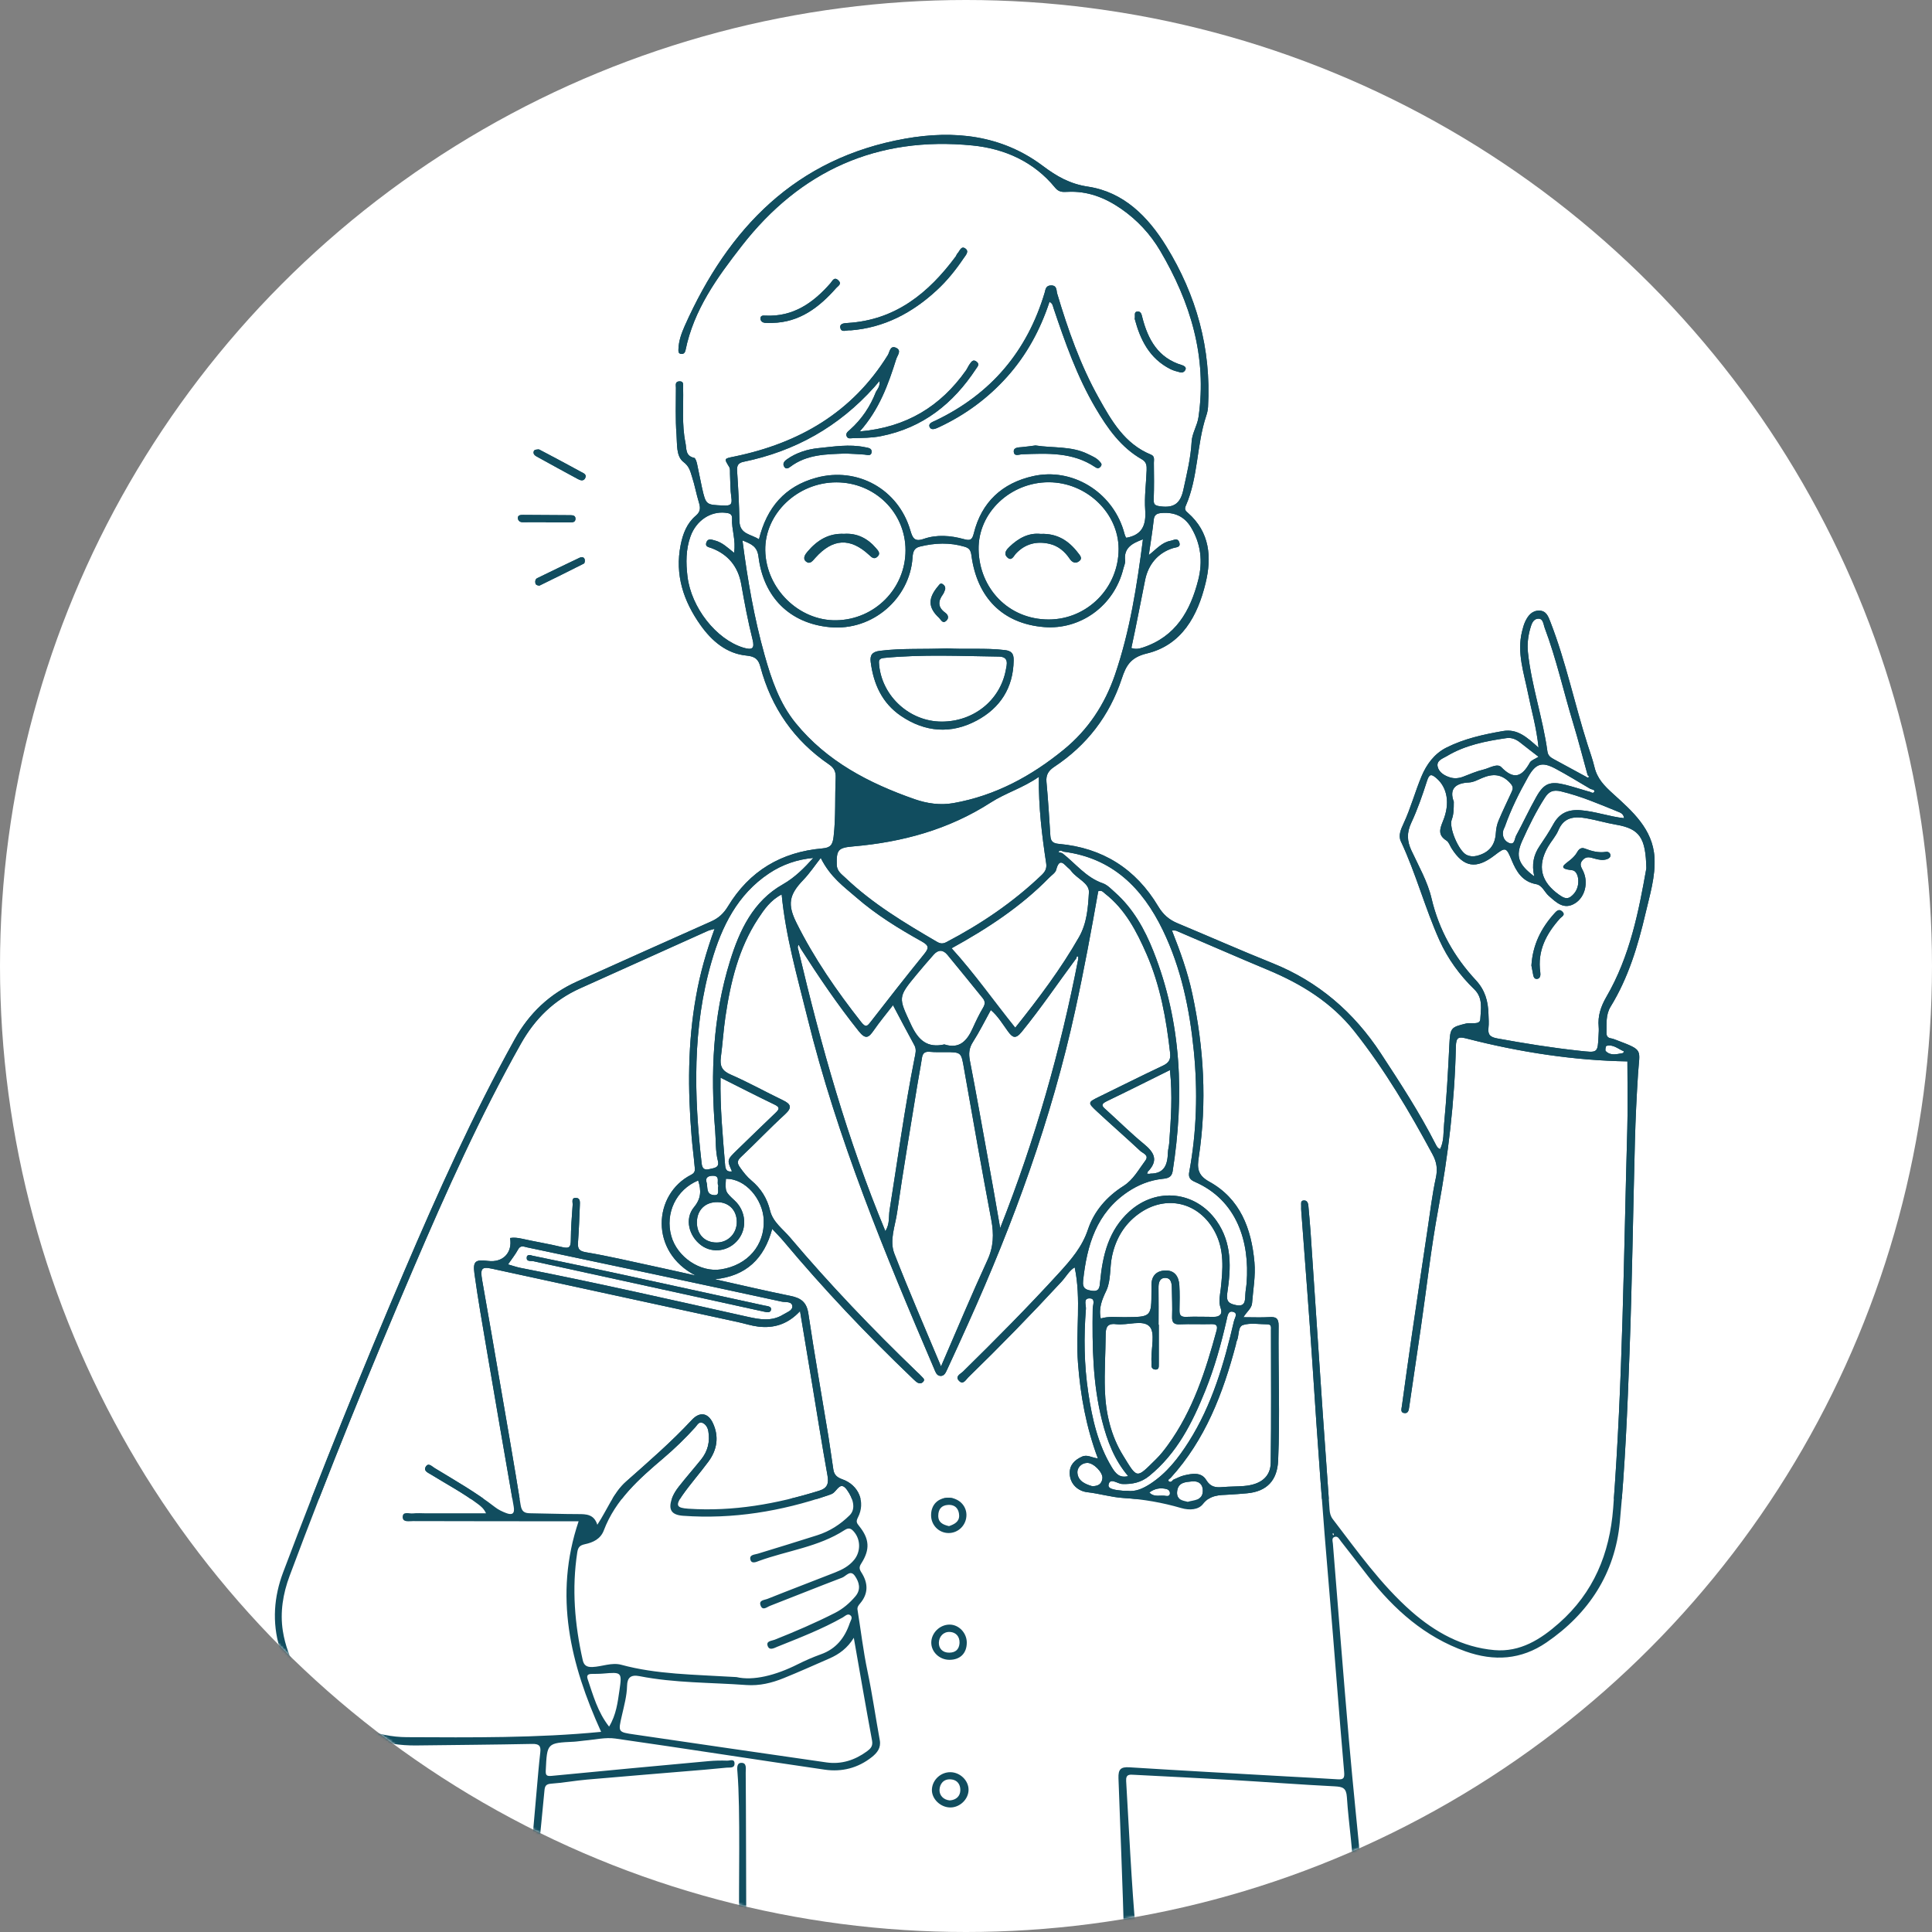 <svg width="745" height="745" viewBox="0 0 745 745" fill="none" xmlns="http://www.w3.org/2000/svg">
<rect x="0" y="0" width="745" height="745" fill="#808080" stroke="none"/>
<circle cx="372.5" cy="372.5" r="372.5" fill="white"/>
<mask id="mask0_0_95" style="mask-type:alpha" maskUnits="userSpaceOnUse" x="0" y="0" width="745" height="745">
<circle cx="372.5" cy="372.5" r="372.5" fill="#44ACB0"/>
</mask>
<g mask="url(#mask0_0_95)">
<path d="M433.391 745.392C433.087 732 431.768 699.088 431.293 685.697C431.179 682.273 432.147 681.265 435.566 681.493C455.677 682.767 475.788 683.852 495.899 684.993C502.507 685.373 509.116 685.678 515.706 686.115C518.022 686.267 518.554 685.792 518.307 683.167C516.256 659.807 514.566 636.429 512.553 613.069C510.084 584.46 508.033 555.812 506.172 527.145C504.881 507.191 503.267 487.256 501.805 467.301C501.748 466.559 501.71 465.798 501.748 465.037C501.786 464.219 501.406 463.021 502.678 462.907C503.969 462.793 504.425 463.801 504.52 464.961C504.805 468.252 505.128 471.543 505.356 474.853C506.932 498.117 508.451 521.382 510.046 544.646C510.901 557.106 511.832 569.546 512.686 582.006C512.781 583.414 513.066 584.65 513.921 585.772C523.435 598.175 532.493 611.034 544.286 621.401C553.402 629.391 563.885 635.211 576.247 636.296C586.217 637.171 594.117 632.13 601.201 625.871C614.475 614.154 620.704 599.164 622.052 581.606C625.775 532.909 626.116 484.098 627.503 435.325C627.75 426.612 627.541 417.9 627.541 409.283C607.145 408.941 586.274 405.802 565.708 400.514C562.536 399.696 561.473 399.791 561.397 403.633C560.941 424.672 558.453 445.482 554.617 466.179C551.807 481.321 550.116 496.691 547.895 511.947C546.413 522.162 544.875 532.377 543.394 542.611C543.242 543.714 543.033 544.95 541.78 544.912C539.881 544.874 540.431 543.333 540.583 542.211C541.856 533.023 543.109 523.816 544.457 514.629C546.47 500.857 548.521 487.084 550.591 473.312C551.541 466.94 552.3 460.529 553.668 454.252C554.408 450.904 554.047 448.203 552.471 445.254C543.546 428.667 533.974 412.46 522.257 397.66C513.484 386.57 501.805 379.38 488.872 373.996C477.06 369.07 465.362 363.934 453.588 358.912C453.227 358.76 452.771 358.855 451.917 358.817C455.126 366.92 457.975 374.833 459.741 383.089C464.241 403.976 465.457 424.976 462.266 446.167C461.659 450.124 461.602 453.072 466.254 455.64C478.218 462.222 482.567 473.731 483.726 486.742C484.2 492.03 483.213 497.242 482.814 502.492C482.662 504.528 480.877 505.65 479.472 507.933C483.251 507.933 486.346 508.085 489.404 507.895C492.005 507.724 493.088 508.275 493.05 511.262C492.86 528.591 493.62 545.921 492.86 563.25C492.518 570.878 488.492 575.12 480.934 575.824C478.541 576.052 476.129 576.223 473.737 576.356C470.071 576.546 466.653 576.451 463.862 580.009C462.152 582.177 458.753 582.481 455.506 581.53C448.27 579.419 440.845 578.106 433.287 577.65C428.558 577.364 424 575.938 419.253 575.405C415.873 575.025 412.568 572.419 412.492 568.101C412.435 564.905 414.391 562.965 417.24 561.69C419.291 560.758 420.962 562.127 423.355 562.375C418.835 550.315 416.632 538.14 415.683 525.605C414.752 513.297 417.012 500.971 414.41 488.72C412.435 489.786 411.125 492.277 409.302 494.256C397.642 506.868 385.659 519.175 373.353 531.14C372.422 532.053 371.397 534.165 369.783 532.434C368.168 530.722 370.39 529.809 371.283 528.953C383.969 516.493 396.483 503.881 408.466 490.756C413.005 485.772 417.297 480.826 419.519 474.13C421.893 466.997 426.811 461.404 433.192 457.352C437.047 454.898 439.06 450.999 441.643 447.556C443.238 445.425 440.712 444.741 439.725 443.828C434.236 438.691 428.558 433.746 423.051 428.629C419.329 425.167 419.443 425.072 423.83 422.922C432.033 418.927 440.18 414.818 448.422 410.938C450.663 409.873 451.499 408.617 451.214 406.106C449.752 393 447.435 380.084 442.136 367.928C438.3 359.14 433.895 350.637 426.089 344.569C425.482 344.093 424.855 343.123 423.488 343.675C420.81 358.912 417.962 374.282 414.619 389.557C405.466 431.501 390.843 471.524 373.239 510.558C370.599 516.398 367.979 522.238 365.263 528.039C364.712 529.2 364.142 530.779 362.471 530.55C361.123 530.379 360.705 528.953 360.249 527.906C341.297 483.584 322.838 439.091 311.273 392.106C307.456 376.603 302.993 361.251 301.417 344.911C297.144 347.099 294.675 350.675 292.339 354.232C284.8 365.703 281.705 378.733 279.73 392.068C278.97 397.261 278.647 402.53 277.964 407.742C277.546 410.957 278.343 412.878 281.648 414.324C288.484 417.291 295.017 420.944 301.74 424.177C304.93 425.699 305.671 426.993 302.651 429.751C296.878 435.02 291.485 440.746 285.788 446.091C284.23 447.556 284.154 448.45 285.351 450.162C286.661 452.026 288.028 453.776 289.757 455.222C293.441 458.304 295.815 462.108 296.954 466.807C298.036 471.258 301.873 473.902 304.645 477.174C320.008 495.359 336.473 512.536 353.622 529.048C354.172 529.561 354.742 530.056 355.236 530.626C355.768 531.254 356.888 531.863 355.995 532.833C355.141 533.784 354.077 533.48 353.185 532.719C352.615 532.243 352.083 531.711 351.533 531.178C334.118 514.515 317.559 497.033 302.081 478.543C300.828 477.06 299.442 475.671 297.771 473.883C294.694 485.353 287.706 492.087 275.666 493.286C285.389 495.454 295.074 497.737 304.816 499.715C308.785 500.514 311.045 502.055 311.71 506.506C314.064 522.333 316.856 538.083 319.439 553.853C320.141 558.133 320.673 562.432 321.357 566.731C321.661 568.671 322.743 569.698 324.737 570.402C331.156 572.628 333.891 579.248 330.814 585.183C329.998 586.761 330.377 587.313 331.308 588.473C335.296 593.419 335.543 597.49 332.162 602.816C331.308 604.148 331.232 604.909 332.143 606.316C334.745 610.33 334.973 614.42 331.669 618.301C331.08 618.985 330.51 619.708 330.662 620.697C331.954 628.649 332.865 636.638 334.536 644.532C336.378 653.302 337.632 662.185 339.246 671.011C339.797 673.998 338.258 675.9 336.207 677.536C330.871 681.778 324.642 683.357 318.052 682.406C291.124 678.487 264.233 674.245 237.286 670.403C233.431 669.851 229.367 670.859 225.398 671.183C224.049 671.297 222.72 671.544 221.372 671.62C210.927 672.115 210.946 672.096 210.452 682.71C210.357 684.536 210.756 684.974 212.674 684.803C232.842 682.843 253.01 680.96 273.197 679.115C275.59 678.887 278.02 678.849 280.413 678.925C281.401 678.963 283.186 678.069 283.243 679.971C283.3 681.987 281.439 681.493 280.185 681.626C277.356 681.892 274.507 682.178 271.659 682.425C256.561 683.699 241.445 684.898 226.347 686.229C221.714 686.629 217.137 687.485 212.503 687.808C210.471 687.96 210.091 688.778 209.94 690.528C209.18 698.898 208.287 707.268 207.471 715.638C207.129 719.081 206.844 722.524 206.54 725.948C205.629 725.948 204.736 725.948 203.825 725.948C204.869 713.983 205.914 702.018 206.977 690.053C207.395 685.259 207.794 680.466 208.344 675.691C208.629 673.142 207.813 672.438 205.211 672.476C190.322 672.781 175.415 672.876 160.507 673.066C136.18 673.351 114.455 657.81 107.809 635.402C104.884 625.529 105.625 615.732 109.176 606.316C123.894 567.34 139.447 528.705 155.817 490.394C168.806 459.997 182.327 429.884 198.374 400.951C204.034 390.736 211.953 383.222 222.549 378.467C239.774 370.725 257.017 362.964 274.279 355.298C277.128 354.023 279.065 352.216 280.717 349.496C288.978 335.857 301.284 328.533 317.084 327.163C320.217 326.897 321.091 325.832 321.452 322.579C322.325 315.046 321.908 307.532 322.249 300.019C322.363 297.641 321.68 296.157 319.724 294.806C306.221 285.581 297.448 272.969 293.232 257.18C292.491 254.384 291.333 253.128 287.915 252.805C280.166 252.082 274.45 247.155 270.101 241.011C263.569 231.785 260.169 221.666 262.467 210.138C263.341 205.763 264.879 201.768 268.316 198.858C270.158 197.298 270.139 195.814 269.513 193.779C268.506 190.507 267.918 187.121 266.854 183.868C266.189 181.814 265.867 179.892 263.55 178.142C260.663 175.936 261.157 171.237 260.872 167.604C260.397 161.612 260.644 155.563 260.644 149.533C260.644 148.582 260.226 147.212 261.822 147.06C263.797 146.87 263.398 148.41 263.417 149.533C263.607 156.59 262.866 163.685 264.309 170.686C264.784 173.025 264.214 175.822 267.671 176.545C268.183 176.659 268.601 178.009 268.791 178.846C269.475 181.89 270.007 184.99 270.69 188.034C272.228 194.825 272.266 194.635 279.046 194.939C281.819 195.072 282.407 194.445 282.008 191.781C281.572 188.814 281.648 185.77 281.496 182.765C281.439 181.871 281.629 180.806 281.211 180.121C279.141 176.697 279.122 176.887 283.262 176.031C308.158 170.876 328.668 159.044 342.379 136.883C343.063 135.78 343.196 133.059 345.513 134.106C347.83 135.152 346.025 137.073 345.608 138.424C342.531 148.239 339.075 157.903 331.536 166.368C349.539 164.808 362.68 156.704 372.479 142.856C372.992 142.133 373.315 141.277 373.828 140.554C374.511 139.584 375.195 138.329 376.638 139.508C377.854 140.497 376.942 141.353 376.372 142.228C367.542 155.658 355.863 164.979 339.721 168.175C336.112 168.898 332.561 168.859 328.972 168.955C328.136 168.974 327.035 169.335 326.541 168.346C325.915 167.109 326.959 166.425 327.719 165.74C332.276 161.688 335.581 156.761 337.784 151.074C338.429 149.97 339.417 148.962 339.113 146.946C338.201 148.011 337.651 148.658 337.1 149.304C323.484 164.503 306.62 173.996 286.68 178.085C284.724 178.485 284.097 179.474 284.23 181.547C284.667 188.015 285.009 194.483 285.142 200.95C285.237 206.124 289.719 205.953 292.662 207.969C295.682 195.681 302.67 187.501 314.805 184.211C330.681 179.911 346.405 188.662 351.039 204.526C351.875 207.342 352.577 209.054 356.147 207.817C361.237 206.048 366.554 206.486 371.682 207.893C374.131 208.578 374.872 208.217 375.499 205.687C378.48 193.608 386.456 186.265 398.363 183.602C413.385 180.235 428.596 189.537 433.211 204.412C433.572 205.554 433.762 206.714 434.312 207.38C440.484 206.295 442.003 202.434 441.605 196.689C441.244 191.61 441.966 186.474 442.155 181.357C442.212 179.683 442.155 178.161 440.332 177.134C432.223 172.512 427.058 165.15 422.481 157.37C415.322 145.234 410.707 132.013 406.225 118.736C405.941 117.88 405.903 116.947 404.687 116.415C401.155 127.124 395.914 136.845 388.355 145.291C380.949 153.566 372.213 159.976 362.186 164.675C360.895 165.283 359.224 166.044 358.559 164.827C357.705 163.248 359.661 162.696 360.819 162.145C382.126 151.93 396.084 135.475 402.845 112.82C403.149 111.773 403.187 110.118 405.219 110.061C407.669 109.985 407.308 112.002 407.65 113.162C411.79 127.048 416.575 140.687 423.64 153.356C428.596 162.24 433.686 171.199 443.865 175.327C445.365 175.936 444.947 177.343 444.947 178.466C445.004 183.145 445.061 187.806 444.89 192.485C444.814 194.597 445.327 194.977 447.549 195.262C452.866 195.928 455.221 193.988 456.341 188.757C457.671 182.613 459.171 176.583 459.513 170.248C459.684 167.09 461.697 164.066 462.152 160.87C465.533 137.606 459.057 116.529 447.397 96.727C443.561 90.221 438.452 84.724 432.166 80.406C425.957 76.144 419.253 73.576 411.619 73.976C409.853 74.071 408.314 74.147 406.871 72.378C398.667 62.315 387.368 57.331 375.005 56.095C338.334 52.443 308.652 65.758 286.015 94.844C276.539 107.018 267.519 119.439 264.347 135.038C264.138 136.046 263.55 136.674 262.467 136.445C261.499 136.236 261.594 135.361 261.613 134.638C261.708 131.443 262.809 128.456 264.062 125.622C280.85 87.996 306.848 60.965 349.026 53.47C367.865 50.122 386.209 52.043 402.066 63.932C407.498 68.003 412.492 70.913 419.576 71.979C433.268 74.052 442.649 83.487 449.695 94.92C461.374 113.866 467.09 134.467 465.837 156.837C465.78 158.017 465.514 159.215 465.134 160.337C461.355 171.656 462.095 184.02 457.234 195.072C456.645 196.423 457.177 196.994 458.012 197.716C466.558 205.192 467.318 214.894 464.868 224.918C461.811 237.511 455.734 248.734 442.231 251.987C435.889 253.509 434.198 256.762 432.546 261.746C427.818 276.05 419.082 287.388 406.529 295.7C404.326 297.165 403.263 298.782 403.529 301.559C404.174 308.445 404.592 315.351 405.029 322.256C405.162 324.443 406.035 325.223 408.333 325.413C425.159 326.916 437.996 335.039 446.618 349.496C448.517 352.672 450.815 354.67 454.081 356.02C466.292 361.118 478.408 366.483 490.695 371.409C508.394 378.524 522.048 390.318 532.455 406.182C539.918 417.558 547.325 428.933 553.516 441.069C553.934 441.868 554.256 442.686 555.32 443.105C556.877 440.042 556.554 436.618 556.858 433.441C557.827 423.264 558.396 413.049 558.89 402.834C559.213 396.348 559.441 396.119 565.366 394.674C567.227 394.217 570.683 395.359 570.816 393.038C571.025 389.195 571.956 384.839 568.537 381.529C562.878 376.051 558.282 369.697 555.073 362.583C549.471 350.123 546.014 336.827 540.184 324.424C539.121 322.161 540.222 319.726 541.248 317.519C544.02 311.584 545.692 305.193 548.217 299.22C550.078 294.844 553.022 290.66 557.751 288.282C564.644 284.82 572.012 283.222 579.514 281.909C585.116 280.92 588.781 284.268 593.282 288.301C592.484 280.445 590.528 273.958 589.218 267.357C587.642 259.482 584.869 251.683 586.92 243.465C587.243 242.172 587.585 240.84 588.154 239.642C589.218 237.397 590.737 235.457 593.491 235.457C596.263 235.476 597.023 237.682 597.859 239.832C603.86 255.259 607.183 271.504 612.215 287.236C613.127 290.07 614.152 292.866 614.836 295.758C615.9 300.247 618.577 302.986 622.071 306.144C629.345 312.745 637.34 319.65 637.985 330.645C638.422 338.025 636.162 345.178 634.51 352.292C631.586 364.79 627.883 377.078 621.084 388.149C619.147 391.288 619.546 394.788 619.47 398.212C619.451 399.429 619.888 400.19 621.198 400.4C621.919 400.514 622.622 400.799 623.325 401.065C633.979 405.117 632.25 404.451 631.643 414.115C631.092 422.675 630.674 431.254 630.446 439.833C629.725 467.092 629.364 494.351 628.357 521.61C627.56 543.41 626.648 565.247 624.616 586.952C622.774 606.659 612.69 622.162 596.32 633.366C586.597 640.024 576.133 640.709 565.119 636.79C549.433 631.217 537.64 620.697 527.575 607.838C524.061 603.349 520.605 598.803 517.073 594.332C516.465 593.571 515.952 592.297 514.775 592.601C513.351 592.963 513.902 594.294 513.977 595.264C516.028 620.583 517.984 645.902 520.187 671.221C521.783 689.482 523.701 707.706 525.467 725.967C524.27 725.967 523.055 725.967 521.859 725.967C522.048 714.896 520.073 703.977 519.371 692.982C519.143 689.463 517.795 689.007 514.737 688.835C501.539 688.17 488.359 687.161 475.18 686.381C462.57 685.64 449.979 685.05 437.37 684.384C435.699 684.289 434.103 684.042 434.255 686.743C435.034 699.811 436.542 730.361 437.891 743.392C436.542 743.335 434.606 745.392 433.391 745.392ZM612.576 305.212C613.336 305.231 614.323 306.315 614.779 305.269C615.083 304.565 613.887 304.432 613.241 304.184C608.74 301.559 604.334 298.801 599.739 296.366C594.611 293.646 592.199 294.369 589.237 299.638C585.8 305.725 582.685 311.984 580.349 318.603C580.159 319.174 579.818 319.688 579.666 320.258C579.134 322.503 580.14 324.405 582.02 325.109C584.147 325.908 584.014 323.359 584.622 322.256C587.319 317.291 589.674 312.117 592.465 307.209C595.39 302.035 597.764 301.16 603.575 302.606C606.575 303.367 609.557 304.337 612.576 305.212ZM443.542 452.559C449.087 452.597 450.226 448.983 450.359 444.436C450.397 443.238 450.758 442.077 450.853 440.879C451.518 431.653 452.201 422.427 451.138 412.631C442.687 416.816 434.73 420.829 426.716 424.672C423.962 426.004 425.349 426.879 426.716 428.115C431.521 432.452 436.116 437.037 441.111 441.126C445.004 444.322 446.77 447.347 442.82 451.589C442.687 451.893 442.554 452.216 442.402 452.521C442.782 452.54 443.162 452.54 443.542 452.559ZM611.627 299.524C612.006 299.809 612.424 300.038 612.747 299.486C612.785 299.429 612.405 299.105 612.215 298.915C610.354 292.2 608.626 285.428 606.594 278.752C602.891 266.539 600.137 254.042 595.637 242.077C595.124 240.726 595.105 238.291 592.883 238.595C591.155 238.824 590.547 240.688 590.091 242.324C589.218 245.367 588.857 248.449 589.199 251.626C590.585 264.561 594.934 276.887 596.7 289.747C596.909 291.325 597.859 292.048 599.093 292.714C603.271 294.978 607.449 297.26 611.627 299.524ZM452.41 570.611C453.797 570.041 455.126 569.28 456.569 568.938C459.665 568.215 463.216 567.53 465.134 570.707C466.824 573.503 468.875 573.655 471.515 573.427C474.211 573.199 476.927 573.237 479.624 573.027C486.099 572.514 489.936 569.546 490.011 564.011C490.239 546.986 490.106 529.961 490.106 512.917C490.106 511.928 490.391 510.672 488.739 510.672C485.587 510.672 482.206 510.025 479.32 510.938C477.231 511.604 477.915 515.123 476.87 517.216C476.68 517.596 476.68 518.091 476.566 518.528C471.61 537.303 464.773 555.184 451.442 569.851C451.062 570.231 450.207 570.63 450.644 571.125C451.233 571.791 451.936 571.239 452.41 570.611ZM410.118 328.419C409.416 328.153 408.713 327.62 408.105 328.552C408.618 328.704 409.112 328.837 409.625 328.99C414.752 332.965 418.778 338.387 425.273 340.612C427.02 341.221 428.463 342.8 429.926 344.093C436.933 350.295 441.396 358.303 444.757 366.787C455.677 394.293 456.721 422.77 452.182 451.684C451.803 454.062 450.169 454.385 448.289 454.575C443.447 455.089 439.022 456.839 434.996 459.521C422.766 467.701 419.12 480.179 417.658 493.856C417.316 496.995 418.911 497.413 421.095 497.737C423.962 498.155 424.02 496.329 424.228 494.161C425.197 484.022 427.457 474.453 435.49 467.168C445.954 457.676 461.032 459.293 469.141 470.82C475.161 479.399 474.686 488.968 473.262 498.517C472.749 501.941 473.908 502.683 476.566 503.253C480.136 504.014 480.117 501.674 480.212 499.259C480.269 497.756 480.592 496.272 480.706 494.769C481.96 478.962 477.06 462.812 460.671 455.697C458.658 454.822 458.259 453.719 458.582 451.931C461.45 436.466 461.906 420.925 460.348 405.25C458.734 389.1 455.506 373.388 448.403 358.683C440.541 342.438 428.957 330.816 410.118 328.419ZM415.037 369.526C408.01 378.999 401.402 388.777 393.939 397.946C391.546 400.875 390.387 400.038 388.659 397.679C386.608 394.864 384.823 391.801 382.069 389.481C379.696 393.78 377.645 397.946 375.157 401.826C373.657 404.185 373.486 406.296 373.998 408.979C376.391 421.267 378.556 433.613 380.797 445.939C381.595 450.352 382.392 454.746 383.171 459.16C383.95 463.516 384.69 467.891 385.678 473.559C399.294 439.072 408.941 404.965 415.74 370.002C415.74 369.602 415.873 368.937 415.702 368.86C415.151 368.575 415.151 369.165 415.037 369.526ZM308.747 365.779C308.5 365.284 308.234 364.809 307.988 364.314C307.418 364.999 307.646 365.703 307.893 366.426C316.59 403.158 326.731 439.433 341.411 474.739C343.196 471.828 342.626 469.165 343.025 466.673C346.158 447.061 348.817 427.392 352.691 407.894C352.995 406.392 353.508 404.718 352.596 403.063C349.824 398.022 347.165 392.905 344.354 387.616C341.791 390.926 339.208 394.027 336.929 397.318C334.973 400.152 333.796 400.97 331.118 397.603C323.009 387.445 315.736 376.717 308.747 365.779ZM275.533 358.189C274.203 358.569 273.52 358.683 272.912 358.969C256.504 366.349 240.077 373.73 223.67 381.13C213.624 385.657 206.293 392.81 200.843 402.511C185.157 430.36 172.11 459.464 159.539 488.796C142.713 528.058 126.628 567.644 111.683 607.667C109.119 614.515 107.942 621.687 109.062 628.877C112.556 651.304 134.035 669.775 156.88 669.87C181.986 669.984 207.091 670.232 231.798 667.816C220.005 641.869 213.434 615.276 223.119 586.628C221.752 586.628 220.118 586.628 218.485 586.628C198.773 586.609 179.042 586.609 159.33 586.552C157.792 586.552 155.285 587.123 155.266 585.011C155.247 582.634 157.792 583.756 159.235 583.585C160.868 583.394 162.539 583.547 164.191 583.547C171.94 583.547 179.669 583.547 187.417 583.547C186.562 581.72 185.461 580.865 184.34 580.009C178.586 575.69 172.243 572.323 166.147 568.557C165.027 567.872 163.242 567.206 164.153 565.628C165.179 563.859 166.527 565.456 167.572 566.084C175.491 570.897 183.562 575.481 190.911 581.188C192.183 582.177 193.703 582.9 195.222 583.471C197.539 584.346 198.564 583.661 198.089 580.941C194.576 560.758 191.101 540.556 187.664 520.373C186.012 510.634 184.302 500.914 182.954 491.136C182.289 486.304 183.334 485.62 188.195 486.228C193.912 486.951 197.691 483.09 196.684 477.383C198.184 477.136 199.609 477.307 201.109 477.63C206.35 478.81 211.668 479.647 216.89 480.921C219.663 481.587 220.099 480.693 220.118 478.163C220.137 473.655 220.498 469.127 220.821 464.619C220.897 463.592 220.156 461.842 222.131 461.918C223.803 461.975 223.632 463.535 223.594 464.714C223.404 469.375 223.252 474.054 222.91 478.715C222.739 481.092 222.853 482.367 225.892 482.88C234.418 484.307 242.85 486.304 251.301 488.112C256.96 489.329 262.6 490.603 268.259 491.859C250.408 482.823 251.757 460.491 266.569 452.977C268.316 452.083 267.956 450.847 267.842 449.61C267.519 445.863 267.006 442.154 266.702 438.406C265.202 420.221 265.164 402.092 268.43 384.04C269.95 375.404 272.342 367.015 275.533 358.189ZM308.5 505.593C303.848 510.615 298.454 512.289 292.358 511.547C289.719 511.224 287.136 510.368 284.515 509.797C252.934 502.949 221.353 496.101 189.772 489.234C185.708 488.359 185.138 489.12 185.936 493.704C188.309 507.077 190.607 520.488 192.905 533.879C195.564 549.345 198.279 564.791 200.748 580.275C201.147 582.824 202.153 583.509 204.413 583.528C210.585 583.604 216.738 583.851 222.91 583.851C226.062 583.851 229.044 583.889 230.335 587.96C234.304 581.911 236.507 575.671 241.445 571.296C250.123 563.611 258.878 556.04 266.778 547.537C269.798 544.285 273.007 544.722 274.887 548.736C277.318 553.91 276.558 559.008 273.216 563.554C269.931 568.024 266.227 572.171 263.056 576.718C260.359 580.56 260.91 581.473 265.487 581.778C282.749 582.919 299.442 579.932 315.85 574.853C319.135 573.845 319.648 572 319.059 568.785C316.875 556.725 314.995 544.627 312.982 532.529C311.539 523.74 310.057 514.952 308.5 505.593ZM286.3 208.388C288.275 223.663 290.801 238.272 294.846 252.653C297.486 262.031 300.6 271.2 306.829 278.847C318.869 293.608 335.049 301.997 352.634 308.16C357.534 309.872 362.585 310.576 367.675 309.682C383.779 306.829 397.699 299.296 410.232 289.043C419.633 281.358 426.051 271.58 429.964 260.148C435.737 243.275 438.433 225.774 440.731 207.969C436.553 209.51 433.287 211.241 433.857 216.168C433.97 217.157 433.439 218.203 433.192 219.212C429.622 233.821 416.461 242.913 402.655 241.81C386.646 240.517 376.79 230.473 374.606 214.247C374.34 212.287 373.847 211.393 372.023 210.842C366.25 209.111 360.496 209.339 354.723 210.766C352.33 211.355 352.026 212.972 351.875 215.141C350.811 230.549 336.701 243.408 320.008 241.848C304.531 240.403 294.409 230.264 292.491 214.703C291.979 210.594 289.681 209.777 286.3 208.388ZM283.984 646.701C290.478 648.223 299.157 646.016 307.551 641.793C310.475 640.328 313.476 639.016 316.552 637.913C322.382 635.839 325.725 631.597 327.662 625.928C328.003 624.92 328.839 623.874 328.098 623.056C327.016 621.896 325.972 623.132 325.003 623.684C316.932 628.249 308.31 631.559 299.746 635.002C298.492 635.516 296.631 636.638 295.986 634.584C295.416 632.758 297.581 632.738 298.701 632.301C306.582 629.162 314.349 625.833 321.908 621.991C325.06 620.393 327.624 618.186 329.865 615.542C332.086 612.898 331.346 610.121 329.656 607.686C327.89 605.156 326.256 607.8 324.718 608.371C315.413 611.909 306.183 615.637 296.916 619.233C295.72 619.689 294.01 621.344 293.232 618.928C292.624 617.007 294.808 616.988 295.834 616.588C304.531 613.107 313.286 609.797 321.984 606.373C324.775 605.27 327.396 603.92 329.371 601.485C331.897 598.384 331.916 593.819 329.409 590.794C328.307 589.463 327.415 588.892 325.687 590.014C315.622 596.539 303.677 597.909 292.681 601.903C291.713 602.265 289.662 603.292 289.32 601.199C289.035 599.487 290.953 599.506 292.206 599.126C299.879 596.786 307.551 594.427 315.185 591.993C319.933 590.471 324.015 587.865 327.624 584.308C330.111 581.854 329.029 577.916 326.636 574.549C324.205 571.125 322.99 574.378 321.414 575.652C320.863 576.109 320.103 576.337 319.401 576.584C301.227 582.786 282.597 585.886 263.379 584.498C258.897 584.174 257.606 582.12 259.087 577.878C259.657 576.223 260.663 574.663 261.746 573.275C264.518 569.736 267.5 566.35 270.329 562.831C272.912 559.636 273.843 555.926 273.14 551.874C272.912 550.524 272.152 549.211 270.899 548.679C269.475 548.07 268.848 549.554 268.069 550.41C264.233 554.652 260.131 558.627 255.764 562.337C246.477 570.231 237.343 578.258 232.842 590.128C231.589 593.457 228.702 594.789 225.588 595.455C223.67 595.873 222.929 596.52 222.606 598.574C220.441 612.575 221.619 626.385 224.695 640.1C225.113 641.983 226.043 642.915 228.417 642.82C232.177 642.668 235.881 640.956 239.603 641.964C253.2 645.655 267.158 645.693 283.984 646.701ZM634.852 334.829C634.586 323.169 632.402 319.574 623.135 317.995C619.318 317.348 615.577 316.207 611.76 315.541C607.259 314.761 603.119 314.951 600.935 320.144C599.966 322.446 598.162 324.386 596.89 326.593C592.693 333.935 594.155 340.061 601.201 345.025C602.587 345.996 604.106 346.985 605.702 345.767C607.715 344.246 608.702 342.115 608.607 339.471C608.531 337.645 607.772 335.704 606.195 335.552C600.327 334.944 603.385 333.365 605.531 331.596C606.556 330.759 607.544 329.75 608.17 328.609C608.873 327.335 609.823 326.707 611.057 327.182C613.754 328.21 616.412 328.952 619.337 328.476C620.058 328.362 620.856 328.799 620.989 329.655C621.122 330.549 620.381 331.063 619.717 331.291C618.102 331.881 616.507 331.52 614.874 331.082C613.374 330.683 611.817 329.979 610.316 331.615C608.759 333.308 609.861 334.525 610.525 335.99C612.538 340.346 611.228 345.9 607.392 348.297C603.1 350.998 600.175 348.031 597.213 345.444C595.542 343.979 594.744 341.373 592.332 340.936C587.015 339.965 584.736 336.104 582.913 331.691C580.824 326.631 580.577 326.555 576.323 329.827C569.24 335.286 564.378 334.487 559.726 327.106C559.08 326.098 558.681 324.71 557.77 324.139C554.389 322.008 555.187 319.669 556.44 316.587C559.27 309.72 558.054 303.595 553.877 300.057C551.977 298.44 551.161 298.345 550.287 301.084C548.521 306.6 546.622 312.117 544.172 317.348C542.425 321.114 542.558 324.31 544.248 327.943C547.078 334.011 550.515 340.004 552.015 346.433C554.883 358.626 560.751 368.975 569.088 377.953C572.677 381.815 573.836 386.095 573.968 391.002C574.025 392.81 574.177 394.636 573.968 396.424C573.646 399.144 574.823 399.962 577.406 400.438C587.851 402.34 598.314 404.033 608.892 405.174C616.127 405.954 616.108 406.258 616.431 399.125C616.488 398.079 616.564 397.014 616.469 395.967C616.07 391.782 617.286 388.149 619.394 384.478C628.604 368.67 631.966 351.094 634.852 334.829ZM362.87 526.898C369.08 512.555 374.682 499.145 380.759 485.943C383.152 480.769 383.285 475.861 382.259 470.44C378.613 451.094 375.176 431.691 371.777 412.288C370.637 405.745 370.789 405.726 364.446 405.707C362.49 405.707 360.534 405.783 358.597 405.593C356.755 405.421 355.806 406.011 355.521 407.913C354.989 411.451 354.286 414.971 353.717 418.49C351.077 434.849 348.266 451.189 345.931 467.586C345.19 472.818 342.873 478.315 344.886 483.451C350.431 497.699 356.508 511.699 362.87 526.898ZM400.604 299.562C394.432 303.861 387.748 305.782 382.05 309.454C365.833 319.897 347.944 324.748 328.972 326.384C323.161 326.878 322.515 327.753 322.667 333.517C322.743 335.99 324.604 337.15 326.066 338.558C336.568 348.545 348.893 355.925 361.313 363.173C362.604 363.934 363.611 363.991 364.959 363.287C378.29 356.306 390.634 347.955 401.554 337.531C402.94 336.218 403.738 335.001 403.415 332.87C401.782 322.085 400.452 311.261 400.604 299.562ZM329.238 631.559C326.788 635.535 323.598 637.893 319.781 639.548C313.932 642.097 308.101 644.723 302.176 647.119C297.581 648.984 292.852 650.125 287.782 649.763C274.032 648.755 260.169 649.022 246.572 646.339C243.192 645.674 241.882 646.986 241.806 650.049C241.711 653.986 240.666 657.734 239.812 661.5C238.33 667.949 238.235 667.911 244.673 668.843C269.361 672.438 294.029 676.09 318.717 679.609C324.452 680.427 329.656 678.734 334.308 675.329C335.657 674.34 336.663 673.351 336.283 671.24C333.834 658.019 331.555 644.78 329.238 631.559ZM322.515 185.999C307.532 185.999 294.865 198.097 295.093 212.211C295.34 226.935 308.044 239.451 322.515 239.185C337.347 238.919 349.197 226.916 349.178 212.173C349.178 197.64 337.328 185.999 322.515 185.999ZM404.44 185.961C389.704 185.923 377.132 197.621 377.36 211.869C377.607 226.84 388.849 238.881 404.402 238.881C419.31 238.862 431.369 226.63 431.35 211.66C431.312 197.773 418.987 185.999 404.44 185.961ZM446.751 510.805C446.789 510.805 446.808 510.805 446.846 510.805C446.846 515.922 446.846 521.058 446.846 526.175C446.846 527.088 446.903 528.135 445.612 528.116C444.643 528.097 443.96 527.545 444.016 526.404C444.054 525.643 444.016 524.901 443.997 524.14C443.922 519.803 445.498 513.925 443.295 511.528C440.75 508.751 434.787 511.148 430.362 510.615C426.887 510.196 426.374 511.966 426.355 514.743C426.298 521.819 425.824 528.914 426.051 535.972C426.355 544.874 428.349 553.587 433.021 561.176C438.68 570.364 438.053 570.307 445.783 562.679C447.492 561.005 448.992 559.084 450.397 557.144C460.006 543.866 464.925 528.572 469.141 512.993C469.597 511.281 469.103 510.558 467.204 510.596C463.14 510.71 459.076 510.501 455.012 510.672C452.6 510.786 451.879 509.949 451.974 507.609C452.106 503.995 451.936 500.381 451.879 496.767C451.86 494.883 451.594 492.753 449.296 492.772C447.055 492.791 446.694 494.788 446.732 496.767C446.808 501.465 446.751 506.145 446.751 510.805ZM316.495 330.835C314.254 333.688 312.222 336.751 309.735 339.338C304.246 345.044 303.601 348.754 307.114 355.83C313.951 369.583 322.629 382.1 332.086 394.122C333.91 396.443 334.46 395.663 335.847 393.894C342.55 385.22 349.33 376.603 356.223 368.081C358.046 365.817 358.597 364.771 355.426 363.021C346.538 358.075 337.86 352.729 330.168 346.034C325.497 341.963 320.217 338.292 316.495 330.835ZM391.489 396.291C400.623 384.858 409.055 373.654 416.062 361.385C419.158 355.963 419.576 349.914 419.899 344.093C420.088 340.536 415.341 338.843 413.176 336.009C412.91 335.647 412.625 335.286 412.264 335.001C410.498 333.612 408.618 330.226 407.27 335.438C406.966 336.579 405.542 337.455 404.592 338.425C393.711 349.572 380.854 357.999 366.953 365.665C375.727 375.309 383.114 385.885 391.489 396.291ZM424.475 508.427C427.476 507.476 430.571 507.952 433.629 507.914C443.997 507.838 443.997 507.876 444.016 497.718C444.016 497.109 444.035 496.519 444.016 495.911C443.884 492.277 445.669 490.09 449.201 489.919C452.904 489.728 454.556 492.201 454.765 495.587C454.955 498.745 454.898 501.903 454.822 505.06C454.784 506.811 455.069 507.876 457.234 507.8C460.842 507.667 464.45 507.781 468.058 507.8C470.375 507.819 471.496 506.639 470.717 504.471C469.787 501.903 470.451 499.506 470.736 496.995C471.534 489.538 472.217 482.1 468.495 475.043C462.38 463.497 449.524 460.453 439.003 468.138C433.42 472.209 430.21 477.82 428.805 484.421C427.875 488.796 428.444 493.723 426.64 497.604C424.893 501.275 423.583 504.471 424.475 508.427ZM313.628 330.835C307.437 331.386 301.721 333.346 296.555 336.789C284.363 344.911 278.324 357.257 274.431 370.63C266.949 396.291 267.576 422.484 270.576 448.735C270.823 450.885 271.925 451.246 273.615 450.809C275.248 450.39 277.527 450.39 276.824 447.651C275.837 443.809 276.102 439.871 275.78 435.99C273.919 413.848 274.887 391.916 281.515 370.553C285.199 358.664 290.478 347.46 301.854 341.031C306.525 338.368 310.038 334.791 313.628 330.835ZM442.991 214.038C445.991 211.698 448.023 209.168 451.29 208.559C452.562 208.331 454.062 207.247 454.727 209.092C455.449 211.127 453.55 210.975 452.353 211.355C446.295 213.239 442.744 217.937 441.586 223.568C439.801 232.318 438.186 241.106 436.268 249.857C437.864 250.446 439.212 250.18 440.712 249.685C453.36 245.501 459.019 235.609 462.057 223.606C463.862 216.491 463.083 209.643 459.247 203.309C456.645 199.029 452.733 197.393 447.815 197.831C446.105 197.983 445.099 198.477 444.89 200.456C444.434 204.717 443.713 208.997 442.991 214.038ZM283.053 213.163C283.87 208.274 282.046 204.203 282.293 199.999C282.407 198.154 281.192 197.869 279.673 197.716C273.995 197.108 268.487 200.684 266.265 206.828C264.461 211.85 264.461 217.024 265.107 222.331C266.569 234.315 276.178 246.547 286.642 249.743C290.098 250.789 291.067 250.047 290.193 246.604C288.408 239.528 287.079 232.356 285.807 225.166C284.629 218.584 280.831 213.809 274.45 211.393C273.311 210.956 271.811 210.88 272.361 209.225C272.95 207.494 274.298 208.046 275.704 208.426C278.533 209.168 280.527 211.146 283.053 213.163ZM364.161 402.739C370.086 404.641 372.973 401.217 375.119 396.424C376.334 393.723 377.626 391.04 379.126 388.511C379.962 387.103 379.867 386.019 378.936 384.877C374.416 379.304 369.916 373.73 365.339 368.195C363.687 366.197 361.826 366.102 360.04 368.119C357.876 370.591 355.692 373.064 353.603 375.613C346.063 384.706 346.405 384.554 351.4 395.302C354.153 401.141 357.61 404.223 364.161 402.739ZM195.906 487.56C197.691 488.074 199.191 488.606 200.729 488.91C229.975 494.617 259.011 501.256 288.104 507.724C292.871 508.789 297.505 509.683 301.987 506.925C303.373 506.069 305.576 505.365 305.538 503.805C305.481 501.694 302.879 502.226 301.531 501.941C268.791 494.845 236.033 487.902 203.255 480.997C202.115 480.75 200.71 480.008 199.761 481.834C198.716 483.774 197.311 485.505 195.906 487.56ZM269.228 455.203C260.701 458.741 256.409 467.853 258.859 476.641C261.138 484.783 270.063 490.756 278.058 489.481C288.275 487.864 294.922 480.217 294.504 470.402C294.181 462.565 287.554 454.404 279.92 454.575C279.635 459.54 279.635 459.54 283.338 462.983C287.611 466.959 288.199 473.521 284.686 477.973C281.135 482.5 274.792 483.47 270.367 480.179C265.62 476.66 263.93 469.983 267.576 465.551C270.386 462.184 270.462 459.102 269.228 455.203ZM560.599 309.13C560.58 311.984 560.58 314.019 559.802 316.073C558.643 319.174 562.536 328.248 565.556 329.674C566.733 330.226 568.024 330.378 569.468 330.017C574.177 328.818 576.532 325.984 576.817 321.152C576.912 319.555 577.254 317.881 577.881 316.397C579.438 312.687 581.204 309.092 582.875 305.44C583.464 304.146 583.635 303.366 582.305 301.921C578.982 298.326 575.526 298.307 571.481 300.019C569.848 300.722 568.157 301.654 566.448 301.731C560.865 301.978 558.852 304.508 560.599 309.13ZM277.85 415.56C277.641 427.24 278.704 438.159 279.597 449.097C279.73 450.809 280.147 452.045 282.255 451.684C280.318 447.29 280.299 447.271 284.135 443.542C289.092 438.711 294.067 433.898 299.062 429.123C300.391 427.849 300.942 427.031 298.758 425.985C291.922 422.694 285.161 419.232 277.85 415.56ZM593.282 291.82C590.661 289.785 588.401 288.092 586.198 286.322C584.622 285.067 582.894 284.325 580.843 284.629C572.867 285.79 564.986 287.331 557.94 291.554C556.345 292.505 553.858 293.228 554.37 295.605C554.883 297.888 557.086 299.163 559.251 299.809C560.789 300.266 562.498 300.152 564.112 299.543C566.733 298.535 569.354 297.393 572.069 296.747C574.348 296.195 577.387 294.236 578.906 295.815C583.844 300.913 586.958 299.448 589.939 294.046C590.471 293.132 591.858 292.733 593.282 291.82ZM591.63 337.949C590.566 333.308 591.383 329.655 593.681 326.25C595.523 323.53 597.346 320.791 598.922 317.919C601.277 313.601 604.619 312.041 609.576 312.44C615.235 312.897 620.59 314.894 626.249 315.503C626.078 313.734 624.768 313.353 623.762 312.935C616.621 310.024 609.538 306.981 601.979 305.174C598.846 304.413 597.232 305.231 595.675 307.666C592.294 312.935 589.541 318.546 586.977 324.234C584.337 330.131 585.439 333.289 591.63 337.949ZM434.692 574.872C437.902 575.329 440.845 573.959 443.637 572.133C449.923 568.024 454.423 562.204 458.373 555.983C467.413 541.717 472.027 525.776 475.807 509.512C476.129 508.142 477.573 506.316 475.332 505.821C473.528 505.422 473.319 507.59 472.996 508.998C470.888 518.281 468.324 527.45 464.773 536.257C459.779 548.66 453.816 560.492 443.124 569.166C440.047 571.658 436.61 572.4 432.717 572.247C430.894 572.171 427.951 569.565 427.457 572.628C427.172 574.416 430.894 574.606 433.059 574.853C433.515 574.911 433.97 574.872 434.692 574.872ZM435.034 569.204C429.698 562.945 426.963 555.66 424.988 547.918C421.361 533.651 421.152 519.156 421.361 504.585C421.38 503.234 422.633 500.59 420.031 500.666C417.658 500.723 418.854 503.291 418.74 504.718C417.886 515.523 418.037 526.327 419.652 537.075C421.152 547.119 423.374 556.953 428.729 565.799C430.134 568.101 431.635 570.06 435.034 569.204ZM268.734 471.239C268.658 475.975 271.735 479.152 276.368 479.133C280.774 479.114 284.154 475.633 284.116 471.125C284.078 466.635 281.059 463.592 276.615 463.554C271.963 463.497 268.81 466.559 268.734 471.239ZM234.874 665.799C237.628 661.253 238.178 656.478 238.862 651.837C239.907 644.742 239.698 644.742 232.576 645.35C231.076 645.483 229.576 645.445 228.075 645.483C226.765 645.521 226.119 645.997 226.594 647.443C228.721 653.701 230.449 660.169 234.874 665.799ZM421.133 573.084C423.488 573.103 424.874 572.228 425.102 570.022C425.33 567.796 421.684 564.03 419.196 564.106C416.898 564.182 415.322 566.065 415.455 567.91C415.702 571.182 418.569 572.323 421.133 573.084ZM458.012 579.115C460.424 578.373 463.786 578.677 463.824 574.853C463.843 572.381 462.304 570.992 459.722 571.239C457.044 571.505 454.176 571.563 453.892 575.329C453.702 578.297 455.905 578.62 458.012 579.115ZM277.014 457.2C276.159 456.078 278.115 453.168 274.507 453.396C272.798 453.51 271.963 454.309 272.456 455.926C272.988 457.695 272.171 460.396 274.982 460.814C277.945 461.252 276.52 458.76 277.014 457.2ZM626.211 405.402C623.97 404.546 622.147 402.587 619.451 403.31C619.185 403.386 618.881 405.003 619.185 405.307C621.141 407.286 623.553 406.449 625.851 406.068C625.945 406.068 626.002 405.821 626.211 405.402ZM443.2 575.519C445.061 577.517 447.454 576.432 449.543 576.832C450.226 576.965 451.119 576.889 451.138 575.843C451.157 575.006 450.606 574.397 449.885 574.207C447.511 573.598 445.289 573.959 443.2 575.519ZM513.826 591.479C513.921 591.65 514.016 591.84 514.11 592.031C514.205 591.936 514.376 591.821 514.357 591.745C514.319 591.555 514.186 591.365 514.091 591.175C514.015 591.27 513.94 591.365 513.826 591.479Z" fill="#114D5F"/>
<path d="M285.028 741.892C284.781 727.778 285.56 697.663 284.382 683.567C284.268 682.102 283.946 679.915 285.693 679.782C288.124 679.591 287.535 682.102 287.554 683.548C287.687 697.663 287.706 728.278 287.763 742.392C286.832 742.392 285.94 741.892 285.028 741.892Z" fill="#114D5F"/>
<path d="M328.022 127.391C326.503 127.163 324.433 128.476 324.034 126.383C323.712 124.709 325.554 124.614 326.94 124.538C345.323 123.397 358.046 113.01 368.51 98.934C368.776 98.573 368.871 98.078 369.175 97.774C370.048 96.879 370.561 94.768 372.118 95.738C373.96 96.898 372.308 98.496 371.587 99.581C368.567 104.07 365.187 108.274 361.199 111.945C351.76 120.676 340.898 126.383 328.022 127.391Z" fill="#114D5F"/>
<path d="M399.294 171.771C406.073 172.836 413.119 171.923 419.538 175.099C421.133 175.898 422.823 176.545 424.019 177.934C424.437 178.428 425.14 178.961 424.475 179.836C423.791 180.711 423.203 180.73 422.253 180.083C413.632 174.3 403.889 174.814 394.166 175.176C393.008 175.214 391.071 176.165 390.919 174.186C390.786 172.512 392.628 172.531 393.976 172.417C395.743 172.265 397.528 171.999 399.294 171.771Z" fill="#114D5F"/>
<path d="M326.161 174.89C318.679 175.156 311.159 175.156 304.759 179.988C304.018 180.559 303.088 181.053 302.442 180.045C301.569 178.714 302.537 177.743 303.525 177.059C307.152 174.529 311.368 173.216 315.603 172.798C321.528 172.208 327.491 171.2 333.492 172.436C334.707 172.684 336.169 172.76 336.112 174.224C336.017 176.012 334.536 175.404 333.34 175.29C330.966 175.08 328.573 175.023 326.161 174.89Z" fill="#114D5F"/>
<path d="M297.771 124.519C296.878 124.519 295.967 124.576 295.074 124.5C294.125 124.424 293.289 123.91 293.251 122.883C293.194 121.552 294.334 121.666 295.188 121.704C305.861 122.217 313.571 116.815 320.218 109.225C320.996 108.331 321.661 106.543 323.313 108.141C324.737 109.529 323.142 110.271 322.458 111.051C315.869 118.546 308.311 124.31 297.771 124.519Z" fill="#114D5F"/>
<path d="M437.56 122.959C437.825 121.665 437.085 120.201 438.699 120.125C439.933 120.068 440.199 121.171 440.465 122.293C442.649 130.91 446.599 138.101 455.866 140.821C456.683 141.068 457.386 141.639 457.196 142.324C456.968 143.161 456.151 143.865 455.107 143.579C453.834 143.237 452.524 142.932 451.347 142.343C443.219 138.253 439.668 130.948 437.56 122.959Z" fill="#114D5F"/>
<path d="M207.832 173.292C208.876 173.844 210.186 174.529 211.497 175.214C215.675 177.439 219.853 179.646 223.993 181.929C224.923 182.442 226.461 182.918 225.607 184.459C224.98 185.581 223.86 185.277 222.872 184.744C217.536 181.853 212.199 178.961 206.901 176.013C206.293 175.67 205.61 175.138 205.762 174.263C205.914 173.312 206.749 173.35 207.832 173.292Z" fill="#114D5F"/>
<path d="M208.002 225.832C207.091 225.737 206.578 225.547 206.445 224.824C206.312 224.025 206.426 223.302 207.205 222.922C212.655 220.278 218.105 217.614 223.593 215.027C224.22 214.723 225.189 214.761 225.454 215.674C225.606 216.169 225.473 217.12 225.189 217.291C219.434 220.22 213.604 223.074 208.002 225.832Z" fill="#114D5F"/>
<path d="M210.547 201.35C207.547 201.35 204.546 201.331 201.546 201.369C200.426 201.388 199.761 200.722 199.704 199.828C199.628 198.611 200.729 198.554 201.641 198.554C207.794 198.592 213.947 198.63 220.1 198.668C221.087 198.668 221.942 198.896 221.904 200.095C221.866 201.312 220.954 201.426 220.005 201.426C216.852 201.426 213.7 201.426 210.547 201.426C210.547 201.388 210.547 201.369 210.547 201.35Z" fill="#114D5F"/>
<path d="M366.535 683.377C370.257 683.434 373.505 686.592 373.486 690.168C373.467 693.763 370.219 696.94 366.535 696.978C362.642 697.016 359.148 693.611 359.357 689.959C359.565 686.287 362.794 683.32 366.535 683.377ZM366.231 694.258C368.738 694.086 370.276 692.603 370.314 690.32C370.352 688.132 369.156 686.287 366.611 686.135C363.781 685.945 362.357 687.961 362.281 690.225C362.243 692.317 363.781 694.029 366.231 694.258Z" fill="#114D5F"/>
<path d="M365.643 577.555C369.498 577.517 372.593 580.389 372.669 584.061C372.745 587.998 369.593 591.213 365.7 591.156C361.978 591.099 359.034 588.074 359.034 584.289C359.034 580.256 361.655 577.593 365.643 577.555ZM365.947 588.493C367.884 587.808 369.935 586.876 369.859 584.384C369.783 581.892 368.378 580.142 365.567 580.313C363.06 580.466 361.845 581.93 361.807 584.422C361.769 587.085 363.573 587.941 365.947 588.493Z" fill="#114D5F"/>
<path d="M372.802 633.443C372.783 637.571 370.201 640.082 366.042 640.044C362.206 640.006 359.053 636.943 359.11 633.329C359.167 629.658 362.377 626.5 366.099 626.462C369.726 626.424 372.821 629.658 372.802 633.443ZM370.011 633.557C370.087 630.989 368.567 629.448 366.365 629.296C363.82 629.125 362.092 631.065 362.035 633.443C361.978 635.631 363.44 637.305 366.023 637.285C368.491 637.266 369.84 636.03 370.011 633.557Z" fill="#114D5F"/>
<path d="M443.542 452.56C443.162 452.54 442.782 452.54 442.402 452.521C442.535 452.217 442.668 451.894 442.82 451.589C443.067 451.913 443.295 452.236 443.542 452.56Z" fill="#FCFCFC"/>
<path d="M365.111 250.009C372.461 250.485 379.981 249.781 387.463 250.675C390.008 250.979 390.919 251.969 390.882 254.632C390.73 265.265 385.659 273.026 376.62 277.858C366.745 283.127 356.756 282.385 347.431 276.07C340.139 271.124 336.835 263.762 335.752 255.278C335.429 252.71 336.208 251.341 339.322 250.96C347.887 249.876 356.433 250.447 365.111 250.009ZM363.079 278.257C375.347 278.296 385.64 270.116 387.843 258.398C388.242 256.287 389.21 253.243 385.165 253.186C370.429 252.996 355.692 252.273 340.974 253.7C338.772 253.909 338.829 254.765 339.018 256.591C340.272 268.632 350.85 278.238 363.079 278.257Z" fill="#114D5F"/>
<path d="M364.465 227.278C364.218 227.83 364.047 228.59 363.61 229.18C361.654 231.862 361.597 234.183 364.503 236.275C365.566 237.036 366.041 238.273 364.94 239.338C363.497 240.708 362.889 238.996 362.148 238.292C357.818 234.278 357.761 230.702 361.806 225.946C362.3 225.357 362.642 224.672 363.535 225.262C364.199 225.699 364.617 226.289 364.465 227.278Z" fill="#114D5F"/>
<path d="M590.528 372.323C591.041 364.162 594.364 357.809 599.359 352.254C600.062 351.474 601.068 350.276 602.34 351.417C603.898 352.806 602.132 353.491 601.486 354.233C596.225 360.13 592.788 366.673 593.947 374.891C594.099 376.013 593.985 377.269 592.807 377.459C591.478 377.668 591.269 376.375 591.098 375.309C590.889 374.13 590.642 372.97 590.528 372.323Z" fill="#114D5F"/>
<path d="M325.497 205.858C330.51 205.516 334.631 207.627 337.879 211.47C338.524 212.25 339.683 213.353 338.448 214.571C337.1 215.902 336.188 214.97 335.106 213.962C327.833 207.266 321.129 207.608 314.425 215.084C313.362 216.264 312.355 217.747 310.855 216.568C309.355 215.389 310.475 213.772 311.444 212.649C315.071 208.407 319.458 205.573 325.497 205.858Z" fill="#114D5F"/>
<path d="M401.25 205.878C407.688 205.611 412.132 208.541 415.664 213.144C416.424 214.133 417.696 215.37 415.949 216.53C414.544 217.443 413.347 216.74 412.512 215.503C410.613 212.65 408.03 210.5 404.783 209.739C399.864 208.579 395.344 209.606 391.717 213.506C390.882 214.4 390.065 216.663 388.299 214.799C386.913 213.354 388.185 211.889 389.21 210.9C392.648 207.571 396.617 205.383 401.25 205.878Z" fill="#114D5F"/>
<path d="M205.249 484.194C216.036 486.457 226.708 488.626 237.362 490.928C256.447 495.055 275.533 499.259 294.618 503.406C295.777 503.654 297.486 503.673 297.334 504.947C297.182 506.355 295.72 506.031 294.409 505.746C264.841 499.24 235.273 492.811 205.686 486.343C204.641 486.115 202.875 486.648 203.122 484.764C203.255 483.737 204.489 483.889 205.249 484.194Z" fill="#114D5F"/>
</g>
<g clip-path="url(#clip0_0_95)">
<path d="M433.391 745.392C433.087 732 431.768 699.088 431.293 685.697C431.179 682.273 432.147 681.265 435.566 681.493C455.677 682.767 475.788 683.852 495.899 684.993C502.507 685.373 509.116 685.678 515.706 686.115C518.022 686.267 518.554 685.792 518.307 683.167C516.256 659.807 514.566 636.429 512.553 613.069C510.084 584.46 508.033 555.812 506.172 527.145C504.881 507.191 503.267 487.256 501.805 467.301C501.748 466.559 501.71 465.798 501.748 465.037C501.786 464.219 501.406 463.021 502.678 462.907C503.969 462.793 504.425 463.801 504.52 464.961C504.805 468.252 505.128 471.543 505.356 474.853C506.932 498.117 508.451 521.382 510.046 544.646C510.901 557.106 511.832 569.546 512.686 582.006C512.781 583.414 513.066 584.65 513.921 585.772C523.435 598.175 532.493 611.034 544.286 621.401C553.402 629.391 563.885 635.211 576.247 636.296C586.217 637.171 594.117 632.13 601.201 625.871C614.475 614.154 620.704 599.164 622.052 581.606C625.775 532.909 626.116 484.098 627.503 435.325C627.75 426.612 627.541 417.9 627.541 409.283C607.145 408.941 586.274 405.802 565.708 400.514C562.536 399.696 561.473 399.791 561.397 403.633C560.941 424.672 558.453 445.482 554.617 466.179C551.807 481.321 550.116 496.691 547.895 511.947C546.413 522.162 544.875 532.377 543.394 542.611C543.242 543.714 543.033 544.95 541.78 544.912C539.881 544.874 540.431 543.333 540.583 542.211C541.856 533.023 543.109 523.816 544.457 514.629C546.47 500.857 548.521 487.084 550.591 473.312C551.541 466.94 552.3 460.529 553.668 454.252C554.408 450.904 554.047 448.203 552.471 445.254C543.546 428.667 533.974 412.46 522.257 397.66C513.484 386.57 501.805 379.38 488.872 373.996C477.06 369.07 465.362 363.934 453.588 358.912C453.227 358.76 452.771 358.855 451.917 358.817C455.126 366.92 457.975 374.833 459.741 383.089C464.241 403.976 465.457 424.976 462.266 446.167C461.659 450.124 461.602 453.072 466.254 455.64C478.218 462.222 482.567 473.731 483.726 486.742C484.2 492.03 483.213 497.242 482.814 502.492C482.662 504.528 480.877 505.65 479.472 507.933C483.251 507.933 486.346 508.085 489.404 507.895C492.005 507.724 493.088 508.275 493.05 511.262C492.86 528.591 493.62 545.921 492.86 563.25C492.518 570.878 488.492 575.12 480.934 575.824C478.541 576.052 476.129 576.223 473.737 576.356C470.071 576.546 466.653 576.451 463.862 580.009C462.152 582.177 458.753 582.481 455.506 581.53C448.27 579.419 440.845 578.106 433.287 577.65C428.558 577.364 424 575.938 419.253 575.405C415.873 575.025 412.568 572.419 412.492 568.101C412.435 564.905 414.391 562.965 417.24 561.69C419.291 560.758 420.962 562.127 423.355 562.375C418.835 550.315 416.632 538.14 415.683 525.605C414.752 513.297 417.012 500.971 414.41 488.72C412.435 489.786 411.125 492.277 409.302 494.256C397.642 506.868 385.659 519.175 373.353 531.14C372.422 532.053 371.397 534.165 369.783 532.434C368.168 530.722 370.39 529.809 371.283 528.953C383.969 516.493 396.483 503.881 408.466 490.756C413.005 485.772 417.297 480.826 419.519 474.13C421.893 466.997 426.811 461.404 433.192 457.352C437.047 454.898 439.06 450.999 441.643 447.556C443.238 445.425 440.712 444.741 439.725 443.828C434.236 438.691 428.558 433.746 423.051 428.629C419.329 425.167 419.443 425.072 423.83 422.922C432.033 418.927 440.18 414.818 448.422 410.938C450.663 409.873 451.499 408.617 451.214 406.106C449.752 393 447.435 380.084 442.136 367.928C438.3 359.14 433.895 350.637 426.089 344.569C425.482 344.093 424.855 343.123 423.488 343.675C420.81 358.912 417.962 374.282 414.619 389.557C405.466 431.501 390.843 471.524 373.239 510.558C370.599 516.398 367.979 522.238 365.263 528.039C364.712 529.2 364.142 530.779 362.471 530.55C361.123 530.379 360.705 528.953 360.249 527.906C341.297 483.584 322.838 439.091 311.273 392.106C307.456 376.603 302.993 361.251 301.417 344.911C297.144 347.099 294.675 350.675 292.339 354.232C284.8 365.703 281.705 378.733 279.73 392.068C278.97 397.261 278.647 402.53 277.964 407.742C277.546 410.957 278.343 412.878 281.648 414.324C288.484 417.291 295.017 420.944 301.74 424.177C304.93 425.699 305.671 426.993 302.651 429.751C296.878 435.02 291.485 440.746 285.788 446.091C284.23 447.556 284.154 448.45 285.351 450.162C286.661 452.026 288.028 453.776 289.757 455.222C293.441 458.304 295.815 462.108 296.954 466.807C298.036 471.258 301.873 473.902 304.645 477.174C320.008 495.359 336.473 512.536 353.622 529.048C354.172 529.561 354.742 530.056 355.236 530.626C355.768 531.254 356.888 531.863 355.995 532.833C355.141 533.784 354.077 533.48 353.185 532.719C352.615 532.243 352.083 531.711 351.533 531.178C334.118 514.515 317.559 497.033 302.081 478.543C300.828 477.06 299.442 475.671 297.771 473.883C294.694 485.353 287.706 492.087 275.666 493.286C285.389 495.454 295.074 497.737 304.816 499.715C308.785 500.514 311.045 502.055 311.71 506.506C314.064 522.333 316.856 538.083 319.439 553.853C320.141 558.133 320.673 562.432 321.357 566.731C321.661 568.671 322.743 569.698 324.737 570.402C331.156 572.628 333.891 579.248 330.814 585.183C329.998 586.761 330.377 587.313 331.308 588.473C335.296 593.419 335.543 597.49 332.162 602.816C331.308 604.148 331.232 604.909 332.143 606.316C334.745 610.33 334.973 614.42 331.669 618.301C331.08 618.985 330.51 619.708 330.662 620.697C331.954 628.649 332.865 636.638 334.536 644.532C336.378 653.302 337.632 662.185 339.246 671.011C339.797 673.998 338.258 675.9 336.207 677.536C330.871 681.778 324.642 683.357 318.052 682.406C291.124 678.487 264.233 674.245 237.286 670.403C233.431 669.851 229.367 670.859 225.398 671.183C224.049 671.297 222.72 671.544 221.372 671.62C210.927 672.115 210.946 672.096 210.452 682.71C210.357 684.536 210.756 684.974 212.674 684.803C232.842 682.843 253.01 680.96 273.197 679.115C275.59 678.887 278.02 678.849 280.413 678.925C281.401 678.963 283.186 678.069 283.243 679.971C283.3 681.987 281.439 681.493 280.185 681.626C277.356 681.892 274.507 682.178 271.659 682.425C256.561 683.699 241.445 684.898 226.347 686.229C221.714 686.629 217.137 687.485 212.503 687.808C210.471 687.96 210.091 688.778 209.94 690.528C209.18 698.898 208.287 707.268 207.471 715.638C207.129 719.081 206.844 722.524 206.54 725.948C205.629 725.948 204.736 725.948 203.825 725.948C204.869 713.983 205.914 702.018 206.977 690.053C207.395 685.259 207.794 680.466 208.344 675.691C208.629 673.142 207.813 672.438 205.211 672.476C190.322 672.781 175.415 672.876 160.507 673.066C136.18 673.351 114.455 657.81 107.809 635.402C104.884 625.529 105.625 615.732 109.176 606.316C123.894 567.34 139.447 528.705 155.817 490.394C168.806 459.997 182.327 429.884 198.374 400.951C204.034 390.736 211.953 383.222 222.549 378.467C239.774 370.725 257.017 362.964 274.279 355.298C277.128 354.023 279.065 352.216 280.717 349.496C288.978 335.857 301.284 328.533 317.084 327.163C320.217 326.897 321.091 325.832 321.452 322.579C322.325 315.046 321.908 307.532 322.249 300.019C322.363 297.641 321.68 296.157 319.724 294.806C306.221 285.581 297.448 272.969 293.232 257.18C292.491 254.384 291.333 253.128 287.915 252.805C280.166 252.082 274.45 247.155 270.101 241.011C263.569 231.785 260.169 221.666 262.467 210.138C263.341 205.763 264.879 201.768 268.316 198.858C270.158 197.298 270.139 195.814 269.513 193.779C268.506 190.507 267.918 187.121 266.854 183.868C266.189 181.814 265.867 179.892 263.55 178.142C260.663 175.936 261.157 171.237 260.872 167.604C260.397 161.612 260.644 155.563 260.644 149.533C260.644 148.582 260.226 147.212 261.822 147.06C263.797 146.87 263.398 148.41 263.417 149.533C263.607 156.59 262.866 163.685 264.309 170.686C264.784 173.025 264.214 175.822 267.671 176.545C268.183 176.659 268.601 178.009 268.791 178.846C269.475 181.89 270.007 184.99 270.69 188.034C272.228 194.825 272.266 194.635 279.046 194.939C281.819 195.072 282.407 194.445 282.008 191.781C281.572 188.814 281.648 185.77 281.496 182.765C281.439 181.871 281.629 180.806 281.211 180.121C279.141 176.697 279.122 176.887 283.262 176.031C308.158 170.876 328.668 159.044 342.379 136.883C343.063 135.78 343.196 133.059 345.513 134.106C347.83 135.152 346.025 137.073 345.608 138.424C342.531 148.239 339.075 157.903 331.536 166.368C349.539 164.808 362.68 156.704 372.479 142.856C372.992 142.133 373.315 141.277 373.828 140.554C374.511 139.584 375.195 138.329 376.638 139.508C377.854 140.497 376.942 141.353 376.372 142.228C367.542 155.658 355.863 164.979 339.721 168.175C336.112 168.898 332.561 168.859 328.972 168.955C328.136 168.974 327.035 169.335 326.541 168.346C325.915 167.109 326.959 166.425 327.719 165.74C332.276 161.688 335.581 156.761 337.784 151.074C338.429 149.97 339.417 148.962 339.113 146.946C338.201 148.011 337.651 148.658 337.1 149.304C323.484 164.503 306.62 173.996 286.68 178.085C284.724 178.485 284.097 179.474 284.23 181.547C284.667 188.015 285.009 194.483 285.142 200.95C285.237 206.124 289.719 205.953 292.662 207.969C295.682 195.681 302.67 187.501 314.805 184.211C330.681 179.911 346.405 188.662 351.039 204.526C351.875 207.342 352.577 209.054 356.147 207.817C361.237 206.048 366.554 206.486 371.682 207.893C374.131 208.578 374.872 208.217 375.499 205.687C378.48 193.608 386.456 186.265 398.363 183.602C413.385 180.235 428.596 189.537 433.211 204.412C433.572 205.554 433.762 206.714 434.312 207.38C440.484 206.295 442.003 202.434 441.605 196.689C441.244 191.61 441.966 186.474 442.155 181.357C442.212 179.683 442.155 178.161 440.332 177.134C432.223 172.512 427.058 165.15 422.481 157.37C415.322 145.234 410.707 132.013 406.225 118.736C405.941 117.88 405.903 116.947 404.687 116.415C401.155 127.124 395.914 136.845 388.355 145.291C380.949 153.566 372.213 159.976 362.186 164.675C360.895 165.283 359.224 166.044 358.559 164.827C357.705 163.248 359.661 162.696 360.819 162.145C382.126 151.93 396.084 135.475 402.845 112.82C403.149 111.773 403.187 110.118 405.219 110.061C407.669 109.985 407.308 112.002 407.65 113.162C411.79 127.048 416.575 140.687 423.64 153.356C428.596 162.24 433.686 171.199 443.865 175.327C445.365 175.936 444.947 177.343 444.947 178.466C445.004 183.145 445.061 187.806 444.89 192.485C444.814 194.597 445.327 194.977 447.549 195.262C452.866 195.928 455.221 193.988 456.341 188.757C457.671 182.613 459.171 176.583 459.513 170.248C459.684 167.09 461.697 164.066 462.152 160.87C465.533 137.606 459.057 116.529 447.397 96.727C443.561 90.221 438.452 84.724 432.166 80.406C425.957 76.144 419.253 73.576 411.619 73.976C409.853 74.071 408.314 74.147 406.871 72.378C398.667 62.315 387.368 57.331 375.005 56.095C338.334 52.443 308.652 65.758 286.015 94.844C276.539 107.018 267.519 119.439 264.347 135.038C264.138 136.046 263.55 136.674 262.467 136.445C261.499 136.236 261.594 135.361 261.613 134.638C261.708 131.443 262.809 128.456 264.062 125.622C280.85 87.996 306.848 60.965 349.026 53.47C367.865 50.122 386.209 52.043 402.066 63.932C407.498 68.003 412.492 70.913 419.576 71.979C433.268 74.052 442.649 83.487 449.695 94.92C461.374 113.866 467.09 134.467 465.837 156.837C465.78 158.017 465.514 159.215 465.134 160.337C461.355 171.656 462.095 184.02 457.234 195.072C456.645 196.423 457.177 196.994 458.012 197.716C466.558 205.192 467.318 214.894 464.868 224.918C461.811 237.511 455.734 248.734 442.231 251.987C435.889 253.509 434.198 256.762 432.546 261.746C427.818 276.05 419.082 287.388 406.529 295.7C404.326 297.165 403.263 298.782 403.529 301.559C404.174 308.445 404.592 315.351 405.029 322.256C405.162 324.443 406.035 325.223 408.333 325.413C425.159 326.916 437.996 335.039 446.618 349.496C448.517 352.672 450.815 354.67 454.081 356.02C466.292 361.118 478.408 366.483 490.695 371.409C508.394 378.524 522.048 390.318 532.455 406.182C539.918 417.558 547.325 428.933 553.516 441.069C553.934 441.868 554.256 442.686 555.32 443.105C556.877 440.042 556.554 436.618 556.858 433.441C557.827 423.264 558.396 413.049 558.89 402.834C559.213 396.348 559.441 396.119 565.366 394.674C567.227 394.217 570.683 395.359 570.816 393.038C571.025 389.195 571.956 384.839 568.537 381.529C562.878 376.051 558.282 369.697 555.073 362.583C549.471 350.123 546.014 336.827 540.184 324.424C539.121 322.161 540.222 319.726 541.248 317.519C544.02 311.584 545.692 305.193 548.217 299.22C550.078 294.844 553.022 290.66 557.751 288.282C564.644 284.82 572.012 283.222 579.514 281.909C585.116 280.92 588.781 284.268 593.282 288.301C592.484 280.445 590.528 273.958 589.218 267.357C587.642 259.482 584.869 251.683 586.92 243.465C587.243 242.172 587.585 240.84 588.154 239.642C589.218 237.397 590.737 235.457 593.491 235.457C596.263 235.476 597.023 237.682 597.859 239.832C603.86 255.259 607.183 271.504 612.215 287.236C613.127 290.07 614.152 292.866 614.836 295.758C615.9 300.247 618.577 302.986 622.071 306.144C629.345 312.745 637.34 319.65 637.985 330.645C638.422 338.025 636.162 345.178 634.51 352.292C631.586 364.79 627.883 377.078 621.084 388.149C619.147 391.288 619.546 394.788 619.47 398.212C619.451 399.429 619.888 400.19 621.198 400.4C621.919 400.514 622.622 400.799 623.325 401.065C633.979 405.117 632.25 404.451 631.643 414.115C631.092 422.675 630.674 431.254 630.446 439.833C629.725 467.092 629.364 494.351 628.357 521.61C627.56 543.41 626.648 565.247 624.616 586.952C622.774 606.659 612.69 622.162 596.32 633.366C586.597 640.024 576.133 640.709 565.119 636.79C549.433 631.217 537.64 620.697 527.575 607.838C524.061 603.349 520.605 598.803 517.073 594.332C516.465 593.571 515.952 592.297 514.775 592.601C513.351 592.963 513.902 594.294 513.977 595.264C516.028 620.583 517.984 645.902 520.187 671.221C521.783 689.482 523.701 707.706 525.467 725.967C524.27 725.967 523.055 725.967 521.859 725.967C522.048 714.896 520.073 703.977 519.371 692.982C519.143 689.463 517.795 689.007 514.737 688.835C501.539 688.17 488.359 687.161 475.18 686.381C462.57 685.64 449.979 685.05 437.37 684.384C435.699 684.289 434.103 684.042 434.255 686.743C435.034 699.811 436.542 730.361 437.891 743.392C436.542 743.335 434.606 745.392 433.391 745.392ZM612.576 305.212C613.336 305.231 614.323 306.315 614.779 305.269C615.083 304.565 613.887 304.432 613.241 304.184C608.74 301.559 604.334 298.801 599.739 296.366C594.611 293.646 592.199 294.369 589.237 299.638C585.8 305.725 582.685 311.984 580.349 318.603C580.159 319.174 579.818 319.688 579.666 320.258C579.134 322.503 580.14 324.405 582.02 325.109C584.147 325.908 584.014 323.359 584.622 322.256C587.319 317.291 589.674 312.117 592.465 307.209C595.39 302.035 597.764 301.16 603.575 302.606C606.575 303.367 609.557 304.337 612.576 305.212ZM443.542 452.559C449.087 452.597 450.226 448.983 450.359 444.436C450.397 443.238 450.758 442.077 450.853 440.879C451.518 431.653 452.201 422.427 451.138 412.631C442.687 416.816 434.73 420.829 426.716 424.672C423.962 426.004 425.349 426.879 426.716 428.115C431.521 432.452 436.116 437.037 441.111 441.126C445.004 444.322 446.77 447.347 442.82 451.589C442.687 451.893 442.554 452.216 442.402 452.521C442.782 452.54 443.162 452.54 443.542 452.559ZM611.627 299.524C612.006 299.809 612.424 300.038 612.747 299.486C612.785 299.429 612.405 299.105 612.215 298.915C610.354 292.2 608.626 285.428 606.594 278.752C602.891 266.539 600.137 254.042 595.637 242.077C595.124 240.726 595.105 238.291 592.883 238.595C591.155 238.824 590.547 240.688 590.091 242.324C589.218 245.367 588.857 248.449 589.199 251.626C590.585 264.561 594.934 276.887 596.7 289.747C596.909 291.325 597.859 292.048 599.093 292.714C603.271 294.978 607.449 297.26 611.627 299.524ZM452.41 570.611C453.797 570.041 455.126 569.28 456.569 568.938C459.665 568.215 463.216 567.53 465.134 570.707C466.824 573.503 468.875 573.655 471.515 573.427C474.211 573.199 476.927 573.237 479.624 573.027C486.099 572.514 489.936 569.546 490.011 564.011C490.239 546.986 490.106 529.961 490.106 512.917C490.106 511.928 490.391 510.672 488.739 510.672C485.587 510.672 482.206 510.025 479.32 510.938C477.231 511.604 477.915 515.123 476.87 517.216C476.68 517.596 476.68 518.091 476.566 518.528C471.61 537.303 464.773 555.184 451.442 569.851C451.062 570.231 450.207 570.63 450.644 571.125C451.233 571.791 451.936 571.239 452.41 570.611ZM410.118 328.419C409.416 328.153 408.713 327.62 408.105 328.552C408.618 328.704 409.112 328.837 409.625 328.99C414.752 332.965 418.778 338.387 425.273 340.612C427.02 341.221 428.463 342.8 429.926 344.093C436.933 350.295 441.396 358.303 444.757 366.787C455.677 394.293 456.721 422.77 452.182 451.684C451.803 454.062 450.169 454.385 448.289 454.575C443.447 455.089 439.022 456.839 434.996 459.521C422.766 467.701 419.12 480.179 417.658 493.856C417.316 496.995 418.911 497.413 421.095 497.737C423.962 498.155 424.02 496.329 424.228 494.161C425.197 484.022 427.457 474.453 435.49 467.168C445.954 457.676 461.032 459.293 469.141 470.82C475.161 479.399 474.686 488.968 473.262 498.517C472.749 501.941 473.908 502.683 476.566 503.253C480.136 504.014 480.117 501.674 480.212 499.259C480.269 497.756 480.592 496.272 480.706 494.769C481.96 478.962 477.06 462.812 460.671 455.697C458.658 454.822 458.259 453.719 458.582 451.931C461.45 436.466 461.906 420.925 460.348 405.25C458.734 389.1 455.506 373.388 448.403 358.683C440.541 342.438 428.957 330.816 410.118 328.419ZM415.037 369.526C408.01 378.999 401.402 388.777 393.939 397.946C391.546 400.875 390.387 400.038 388.659 397.679C386.608 394.864 384.823 391.801 382.069 389.481C379.696 393.78 377.645 397.946 375.157 401.826C373.657 404.185 373.486 406.296 373.998 408.979C376.391 421.267 378.556 433.613 380.797 445.939C381.595 450.352 382.392 454.746 383.171 459.16C383.95 463.516 384.69 467.891 385.678 473.559C399.294 439.072 408.941 404.965 415.74 370.002C415.74 369.602 415.873 368.937 415.702 368.86C415.151 368.575 415.151 369.165 415.037 369.526ZM308.747 365.779C308.5 365.284 308.234 364.809 307.988 364.314C307.418 364.999 307.646 365.703 307.893 366.426C316.59 403.158 326.731 439.433 341.411 474.739C343.196 471.828 342.626 469.165 343.025 466.673C346.158 447.061 348.817 427.392 352.691 407.894C352.995 406.392 353.508 404.718 352.596 403.063C349.824 398.022 347.165 392.905 344.354 387.616C341.791 390.926 339.208 394.027 336.929 397.318C334.973 400.152 333.796 400.97 331.118 397.603C323.009 387.445 315.736 376.717 308.747 365.779ZM275.533 358.189C274.203 358.569 273.52 358.683 272.912 358.969C256.504 366.349 240.077 373.73 223.67 381.13C213.624 385.657 206.293 392.81 200.843 402.511C185.157 430.36 172.11 459.464 159.539 488.796C142.713 528.058 126.628 567.644 111.683 607.667C109.119 614.515 107.942 621.687 109.062 628.877C112.556 651.304 134.035 669.775 156.88 669.87C181.986 669.984 207.091 670.232 231.798 667.816C220.005 641.869 213.434 615.276 223.119 586.628C221.752 586.628 220.118 586.628 218.485 586.628C198.773 586.609 179.042 586.609 159.33 586.552C157.792 586.552 155.285 587.123 155.266 585.011C155.247 582.634 157.792 583.756 159.235 583.585C160.868 583.394 162.539 583.547 164.191 583.547C171.94 583.547 179.669 583.547 187.417 583.547C186.562 581.72 185.461 580.865 184.34 580.009C178.586 575.69 172.243 572.323 166.147 568.557C165.027 567.872 163.242 567.206 164.153 565.628C165.179 563.859 166.527 565.456 167.572 566.084C175.491 570.897 183.562 575.481 190.911 581.188C192.183 582.177 193.703 582.9 195.222 583.471C197.539 584.346 198.564 583.661 198.089 580.941C194.576 560.758 191.101 540.556 187.664 520.373C186.012 510.634 184.302 500.914 182.954 491.136C182.289 486.304 183.334 485.62 188.195 486.228C193.912 486.951 197.691 483.09 196.684 477.383C198.184 477.136 199.609 477.307 201.109 477.63C206.35 478.81 211.668 479.647 216.89 480.921C219.663 481.587 220.099 480.693 220.118 478.163C220.137 473.655 220.498 469.127 220.821 464.619C220.897 463.592 220.156 461.842 222.131 461.918C223.803 461.975 223.632 463.535 223.594 464.714C223.404 469.375 223.252 474.054 222.91 478.715C222.739 481.092 222.853 482.367 225.892 482.88C234.418 484.307 242.85 486.304 251.301 488.112C256.96 489.329 262.6 490.603 268.259 491.859C250.408 482.823 251.757 460.491 266.569 452.977C268.316 452.083 267.956 450.847 267.842 449.61C267.519 445.863 267.006 442.154 266.702 438.406C265.202 420.221 265.164 402.092 268.43 384.04C269.95 375.404 272.342 367.015 275.533 358.189ZM308.5 505.593C303.848 510.615 298.454 512.289 292.358 511.547C289.719 511.224 287.136 510.368 284.515 509.797C252.934 502.949 221.353 496.101 189.772 489.234C185.708 488.359 185.138 489.12 185.936 493.704C188.309 507.077 190.607 520.488 192.905 533.879C195.564 549.345 198.279 564.791 200.748 580.275C201.147 582.824 202.153 583.509 204.413 583.528C210.585 583.604 216.738 583.851 222.91 583.851C226.062 583.851 229.044 583.889 230.335 587.96C234.304 581.911 236.507 575.671 241.445 571.296C250.123 563.611 258.878 556.04 266.778 547.537C269.798 544.285 273.007 544.722 274.887 548.736C277.318 553.91 276.558 559.008 273.216 563.554C269.931 568.024 266.227 572.171 263.056 576.718C260.359 580.56 260.91 581.473 265.487 581.778C282.749 582.919 299.442 579.932 315.85 574.853C319.135 573.845 319.648 572 319.059 568.785C316.875 556.725 314.995 544.627 312.982 532.529C311.539 523.74 310.057 514.952 308.5 505.593ZM286.3 208.388C288.275 223.663 290.801 238.272 294.846 252.653C297.486 262.031 300.6 271.2 306.829 278.847C318.869 293.608 335.049 301.997 352.634 308.16C357.534 309.872 362.585 310.576 367.675 309.682C383.779 306.829 397.699 299.296 410.232 289.043C419.633 281.358 426.051 271.58 429.964 260.148C435.737 243.275 438.433 225.774 440.731 207.969C436.553 209.51 433.287 211.241 433.857 216.168C433.97 217.157 433.439 218.203 433.192 219.212C429.622 233.821 416.461 242.913 402.655 241.81C386.646 240.517 376.79 230.473 374.606 214.247C374.34 212.287 373.847 211.393 372.023 210.842C366.25 209.111 360.496 209.339 354.723 210.766C352.33 211.355 352.026 212.972 351.875 215.141C350.811 230.549 336.701 243.408 320.008 241.848C304.531 240.403 294.409 230.264 292.491 214.703C291.979 210.594 289.681 209.777 286.3 208.388ZM283.984 646.701C290.478 648.223 299.157 646.016 307.551 641.793C310.475 640.328 313.476 639.016 316.552 637.913C322.382 635.839 325.725 631.597 327.662 625.928C328.003 624.92 328.839 623.874 328.098 623.056C327.016 621.896 325.972 623.132 325.003 623.684C316.932 628.249 308.31 631.559 299.746 635.002C298.492 635.516 296.631 636.638 295.986 634.584C295.416 632.758 297.581 632.738 298.701 632.301C306.582 629.162 314.349 625.833 321.908 621.991C325.06 620.393 327.624 618.186 329.865 615.542C332.086 612.898 331.346 610.121 329.656 607.686C327.89 605.156 326.256 607.8 324.718 608.371C315.413 611.909 306.183 615.637 296.916 619.233C295.72 619.689 294.01 621.344 293.232 618.928C292.624 617.007 294.808 616.988 295.834 616.588C304.531 613.107 313.286 609.797 321.984 606.373C324.775 605.27 327.396 603.92 329.371 601.485C331.897 598.384 331.916 593.819 329.409 590.794C328.307 589.463 327.415 588.892 325.687 590.014C315.622 596.539 303.677 597.909 292.681 601.903C291.713 602.265 289.662 603.292 289.32 601.199C289.035 599.487 290.953 599.506 292.206 599.126C299.879 596.786 307.551 594.427 315.185 591.993C319.933 590.471 324.015 587.865 327.624 584.308C330.111 581.854 329.029 577.916 326.636 574.549C324.205 571.125 322.99 574.378 321.414 575.652C320.863 576.109 320.103 576.337 319.401 576.584C301.227 582.786 282.597 585.886 263.379 584.498C258.897 584.174 257.606 582.12 259.087 577.878C259.657 576.223 260.663 574.663 261.746 573.275C264.518 569.736 267.5 566.35 270.329 562.831C272.912 559.636 273.843 555.926 273.14 551.874C272.912 550.524 272.152 549.211 270.899 548.679C269.475 548.07 268.848 549.554 268.069 550.41C264.233 554.652 260.131 558.627 255.764 562.337C246.477 570.231 237.343 578.258 232.842 590.128C231.589 593.457 228.702 594.789 225.588 595.455C223.67 595.873 222.929 596.52 222.606 598.574C220.441 612.575 221.619 626.385 224.695 640.1C225.113 641.983 226.043 642.915 228.417 642.82C232.177 642.668 235.881 640.956 239.603 641.964C253.2 645.655 267.158 645.693 283.984 646.701ZM634.852 334.829C634.586 323.169 632.402 319.574 623.135 317.995C619.318 317.348 615.577 316.207 611.76 315.541C607.259 314.761 603.119 314.951 600.935 320.144C599.966 322.446 598.162 324.386 596.89 326.593C592.693 333.935 594.155 340.061 601.201 345.025C602.587 345.996 604.106 346.985 605.702 345.767C607.715 344.246 608.702 342.115 608.607 339.471C608.531 337.645 607.772 335.704 606.195 335.552C600.327 334.944 603.385 333.365 605.531 331.596C606.556 330.759 607.544 329.75 608.17 328.609C608.873 327.335 609.823 326.707 611.057 327.182C613.754 328.21 616.412 328.952 619.337 328.476C620.058 328.362 620.856 328.799 620.989 329.655C621.122 330.549 620.381 331.063 619.717 331.291C618.102 331.881 616.507 331.52 614.874 331.082C613.374 330.683 611.817 329.979 610.316 331.615C608.759 333.308 609.861 334.525 610.525 335.99C612.538 340.346 611.228 345.9 607.392 348.297C603.1 350.998 600.175 348.031 597.213 345.444C595.542 343.979 594.744 341.373 592.332 340.936C587.015 339.965 584.736 336.104 582.913 331.691C580.824 326.631 580.577 326.555 576.323 329.827C569.24 335.286 564.378 334.487 559.726 327.106C559.08 326.098 558.681 324.71 557.77 324.139C554.389 322.008 555.187 319.669 556.44 316.587C559.27 309.72 558.054 303.595 553.877 300.057C551.977 298.44 551.161 298.345 550.287 301.084C548.521 306.6 546.622 312.117 544.172 317.348C542.425 321.114 542.558 324.31 544.248 327.943C547.078 334.011 550.515 340.004 552.015 346.433C554.883 358.626 560.751 368.975 569.088 377.953C572.677 381.815 573.836 386.095 573.968 391.002C574.025 392.81 574.177 394.636 573.968 396.424C573.646 399.144 574.823 399.962 577.406 400.438C587.851 402.34 598.314 404.033 608.892 405.174C616.127 405.954 616.108 406.258 616.431 399.125C616.488 398.079 616.564 397.014 616.469 395.967C616.07 391.782 617.286 388.149 619.394 384.478C628.604 368.67 631.966 351.094 634.852 334.829ZM362.87 526.898C369.08 512.555 374.682 499.145 380.759 485.943C383.152 480.769 383.285 475.861 382.259 470.44C378.613 451.094 375.176 431.691 371.777 412.288C370.637 405.745 370.789 405.726 364.446 405.707C362.49 405.707 360.534 405.783 358.597 405.593C356.755 405.421 355.806 406.011 355.521 407.913C354.989 411.451 354.286 414.971 353.717 418.49C351.077 434.849 348.266 451.189 345.931 467.586C345.19 472.818 342.873 478.315 344.886 483.451C350.431 497.699 356.508 511.699 362.87 526.898ZM400.604 299.562C394.432 303.861 387.748 305.782 382.05 309.454C365.833 319.897 347.944 324.748 328.972 326.384C323.161 326.878 322.515 327.753 322.667 333.517C322.743 335.99 324.604 337.15 326.066 338.558C336.568 348.545 348.893 355.925 361.313 363.173C362.604 363.934 363.611 363.991 364.959 363.287C378.29 356.306 390.634 347.955 401.554 337.531C402.94 336.218 403.738 335.001 403.415 332.87C401.782 322.085 400.452 311.261 400.604 299.562ZM329.238 631.559C326.788 635.535 323.598 637.893 319.781 639.548C313.932 642.097 308.101 644.723 302.176 647.119C297.581 648.984 292.852 650.125 287.782 649.763C274.032 648.755 260.169 649.022 246.572 646.339C243.192 645.674 241.882 646.986 241.806 650.049C241.711 653.986 240.666 657.734 239.812 661.5C238.33 667.949 238.235 667.911 244.673 668.843C269.361 672.438 294.029 676.09 318.717 679.609C324.452 680.427 329.656 678.734 334.308 675.329C335.657 674.34 336.663 673.351 336.283 671.24C333.834 658.019 331.555 644.78 329.238 631.559ZM322.515 185.999C307.532 185.999 294.865 198.097 295.093 212.211C295.34 226.935 308.044 239.451 322.515 239.185C337.347 238.919 349.197 226.916 349.178 212.173C349.178 197.64 337.328 185.999 322.515 185.999ZM404.44 185.961C389.704 185.923 377.132 197.621 377.36 211.869C377.607 226.84 388.849 238.881 404.402 238.881C419.31 238.862 431.369 226.63 431.35 211.66C431.312 197.773 418.987 185.999 404.44 185.961ZM446.751 510.805C446.789 510.805 446.808 510.805 446.846 510.805C446.846 515.922 446.846 521.058 446.846 526.175C446.846 527.088 446.903 528.135 445.612 528.116C444.643 528.097 443.96 527.545 444.016 526.404C444.054 525.643 444.016 524.901 443.997 524.14C443.922 519.803 445.498 513.925 443.295 511.528C440.75 508.751 434.787 511.148 430.362 510.615C426.887 510.196 426.374 511.966 426.355 514.743C426.298 521.819 425.824 528.914 426.051 535.972C426.355 544.874 428.349 553.587 433.021 561.176C438.68 570.364 438.053 570.307 445.783 562.679C447.492 561.005 448.992 559.084 450.397 557.144C460.006 543.866 464.925 528.572 469.141 512.993C469.597 511.281 469.103 510.558 467.204 510.596C463.14 510.71 459.076 510.501 455.012 510.672C452.6 510.786 451.879 509.949 451.974 507.609C452.106 503.995 451.936 500.381 451.879 496.767C451.86 494.883 451.594 492.753 449.296 492.772C447.055 492.791 446.694 494.788 446.732 496.767C446.808 501.465 446.751 506.145 446.751 510.805ZM316.495 330.835C314.254 333.688 312.222 336.751 309.735 339.338C304.246 345.044 303.601 348.754 307.114 355.83C313.951 369.583 322.629 382.1 332.086 394.122C333.91 396.443 334.46 395.663 335.847 393.894C342.55 385.22 349.33 376.603 356.223 368.081C358.046 365.817 358.597 364.771 355.426 363.021C346.538 358.075 337.86 352.729 330.168 346.034C325.497 341.963 320.217 338.292 316.495 330.835ZM391.489 396.291C400.623 384.858 409.055 373.654 416.062 361.385C419.158 355.963 419.576 349.914 419.899 344.093C420.088 340.536 415.341 338.843 413.176 336.009C412.91 335.647 412.625 335.286 412.264 335.001C410.498 333.612 408.618 330.226 407.27 335.438C406.966 336.579 405.542 337.455 404.592 338.425C393.711 349.572 380.854 357.999 366.953 365.665C375.727 375.309 383.114 385.885 391.489 396.291ZM424.475 508.427C427.476 507.476 430.571 507.952 433.629 507.914C443.997 507.838 443.997 507.876 444.016 497.718C444.016 497.109 444.035 496.519 444.016 495.911C443.884 492.277 445.669 490.09 449.201 489.919C452.904 489.728 454.556 492.201 454.765 495.587C454.955 498.745 454.898 501.903 454.822 505.06C454.784 506.811 455.069 507.876 457.234 507.8C460.842 507.667 464.45 507.781 468.058 507.8C470.375 507.819 471.496 506.639 470.717 504.471C469.787 501.903 470.451 499.506 470.736 496.995C471.534 489.538 472.217 482.1 468.495 475.043C462.38 463.497 449.524 460.453 439.003 468.138C433.42 472.209 430.21 477.82 428.805 484.421C427.875 488.796 428.444 493.723 426.64 497.604C424.893 501.275 423.583 504.471 424.475 508.427ZM313.628 330.835C307.437 331.386 301.721 333.346 296.555 336.789C284.363 344.911 278.324 357.257 274.431 370.63C266.949 396.291 267.576 422.484 270.576 448.735C270.823 450.885 271.925 451.246 273.615 450.809C275.248 450.39 277.527 450.39 276.824 447.651C275.837 443.809 276.102 439.871 275.78 435.99C273.919 413.848 274.887 391.916 281.515 370.553C285.199 358.664 290.478 347.46 301.854 341.031C306.525 338.368 310.038 334.791 313.628 330.835ZM442.991 214.038C445.991 211.698 448.023 209.168 451.29 208.559C452.562 208.331 454.062 207.247 454.727 209.092C455.449 211.127 453.55 210.975 452.353 211.355C446.295 213.239 442.744 217.937 441.586 223.568C439.801 232.318 438.186 241.106 436.268 249.857C437.864 250.446 439.212 250.18 440.712 249.685C453.36 245.501 459.019 235.609 462.057 223.606C463.862 216.491 463.083 209.643 459.247 203.309C456.645 199.029 452.733 197.393 447.815 197.831C446.105 197.983 445.099 198.477 444.89 200.456C444.434 204.717 443.713 208.997 442.991 214.038ZM283.053 213.163C283.87 208.274 282.046 204.203 282.293 199.999C282.407 198.154 281.192 197.869 279.673 197.716C273.995 197.108 268.487 200.684 266.265 206.828C264.461 211.85 264.461 217.024 265.107 222.331C266.569 234.315 276.178 246.547 286.642 249.743C290.098 250.789 291.067 250.047 290.193 246.604C288.408 239.528 287.079 232.356 285.807 225.166C284.629 218.584 280.831 213.809 274.45 211.393C273.311 210.956 271.811 210.88 272.361 209.225C272.95 207.494 274.298 208.046 275.704 208.426C278.533 209.168 280.527 211.146 283.053 213.163ZM364.161 402.739C370.086 404.641 372.973 401.217 375.119 396.424C376.334 393.723 377.626 391.04 379.126 388.511C379.962 387.103 379.867 386.019 378.936 384.877C374.416 379.304 369.916 373.73 365.339 368.195C363.687 366.197 361.826 366.102 360.04 368.119C357.876 370.591 355.692 373.064 353.603 375.613C346.063 384.706 346.405 384.554 351.4 395.302C354.153 401.141 357.61 404.223 364.161 402.739ZM195.906 487.56C197.691 488.074 199.191 488.606 200.729 488.91C229.975 494.617 259.011 501.256 288.104 507.724C292.871 508.789 297.505 509.683 301.987 506.925C303.373 506.069 305.576 505.365 305.538 503.805C305.481 501.694 302.879 502.226 301.531 501.941C268.791 494.845 236.033 487.902 203.255 480.997C202.115 480.75 200.71 480.008 199.761 481.834C198.716 483.774 197.311 485.505 195.906 487.56ZM269.228 455.203C260.701 458.741 256.409 467.853 258.859 476.641C261.138 484.783 270.063 490.756 278.058 489.481C288.275 487.864 294.922 480.217 294.504 470.402C294.181 462.565 287.554 454.404 279.92 454.575C279.635 459.54 279.635 459.54 283.338 462.983C287.611 466.959 288.199 473.521 284.686 477.973C281.135 482.5 274.792 483.47 270.367 480.179C265.62 476.66 263.93 469.983 267.576 465.551C270.386 462.184 270.462 459.102 269.228 455.203ZM560.599 309.13C560.58 311.984 560.58 314.019 559.802 316.073C558.643 319.174 562.536 328.248 565.556 329.674C566.733 330.226 568.024 330.378 569.468 330.017C574.177 328.818 576.532 325.984 576.817 321.152C576.912 319.555 577.254 317.881 577.881 316.397C579.438 312.687 581.204 309.092 582.875 305.44C583.464 304.146 583.635 303.366 582.305 301.921C578.982 298.326 575.526 298.307 571.481 300.019C569.848 300.722 568.157 301.654 566.448 301.731C560.865 301.978 558.852 304.508 560.599 309.13ZM277.85 415.56C277.641 427.24 278.704 438.159 279.597 449.097C279.73 450.809 280.147 452.045 282.255 451.684C280.318 447.29 280.299 447.271 284.135 443.542C289.092 438.711 294.067 433.898 299.062 429.123C300.391 427.849 300.942 427.031 298.758 425.985C291.922 422.694 285.161 419.232 277.85 415.56ZM593.282 291.82C590.661 289.785 588.401 288.092 586.198 286.322C584.622 285.067 582.894 284.325 580.843 284.629C572.867 285.79 564.986 287.331 557.94 291.554C556.345 292.505 553.858 293.228 554.37 295.605C554.883 297.888 557.086 299.163 559.251 299.809C560.789 300.266 562.498 300.152 564.112 299.543C566.733 298.535 569.354 297.393 572.069 296.747C574.348 296.195 577.387 294.236 578.906 295.815C583.844 300.913 586.958 299.448 589.939 294.046C590.471 293.132 591.858 292.733 593.282 291.82ZM591.63 337.949C590.566 333.308 591.383 329.655 593.681 326.25C595.523 323.53 597.346 320.791 598.922 317.919C601.277 313.601 604.619 312.041 609.576 312.44C615.235 312.897 620.59 314.894 626.249 315.503C626.078 313.734 624.768 313.353 623.762 312.935C616.621 310.024 609.538 306.981 601.979 305.174C598.846 304.413 597.232 305.231 595.675 307.666C592.294 312.935 589.541 318.546 586.977 324.234C584.337 330.131 585.439 333.289 591.63 337.949ZM434.692 574.872C437.902 575.329 440.845 573.959 443.637 572.133C449.923 568.024 454.423 562.204 458.373 555.983C467.413 541.717 472.027 525.776 475.807 509.512C476.129 508.142 477.573 506.316 475.332 505.821C473.528 505.422 473.319 507.59 472.996 508.998C470.888 518.281 468.324 527.45 464.773 536.257C459.779 548.66 453.816 560.492 443.124 569.166C440.047 571.658 436.61 572.4 432.717 572.247C430.894 572.171 427.951 569.565 427.457 572.628C427.172 574.416 430.894 574.606 433.059 574.853C433.515 574.911 433.97 574.872 434.692 574.872ZM435.034 569.204C429.698 562.945 426.963 555.66 424.988 547.918C421.361 533.651 421.152 519.156 421.361 504.585C421.38 503.234 422.633 500.59 420.031 500.666C417.658 500.723 418.854 503.291 418.74 504.718C417.886 515.523 418.037 526.327 419.652 537.075C421.152 547.119 423.374 556.953 428.729 565.799C430.134 568.101 431.635 570.06 435.034 569.204ZM268.734 471.239C268.658 475.975 271.735 479.152 276.368 479.133C280.774 479.114 284.154 475.633 284.116 471.125C284.078 466.635 281.059 463.592 276.615 463.554C271.963 463.497 268.81 466.559 268.734 471.239ZM234.874 665.799C237.628 661.253 238.178 656.478 238.862 651.837C239.907 644.742 239.698 644.742 232.576 645.35C231.076 645.483 229.576 645.445 228.075 645.483C226.765 645.521 226.119 645.997 226.594 647.443C228.721 653.701 230.449 660.169 234.874 665.799ZM421.133 573.084C423.488 573.103 424.874 572.228 425.102 570.022C425.33 567.796 421.684 564.03 419.196 564.106C416.898 564.182 415.322 566.065 415.455 567.91C415.702 571.182 418.569 572.323 421.133 573.084ZM458.012 579.115C460.424 578.373 463.786 578.677 463.824 574.853C463.843 572.381 462.304 570.992 459.722 571.239C457.044 571.505 454.176 571.563 453.892 575.329C453.702 578.297 455.905 578.62 458.012 579.115ZM277.014 457.2C276.159 456.078 278.115 453.168 274.507 453.396C272.798 453.51 271.963 454.309 272.456 455.926C272.988 457.695 272.171 460.396 274.982 460.814C277.945 461.252 276.52 458.76 277.014 457.2ZM626.211 405.402C623.97 404.546 622.147 402.587 619.451 403.31C619.185 403.386 618.881 405.003 619.185 405.307C621.141 407.286 623.553 406.449 625.851 406.068C625.945 406.068 626.002 405.821 626.211 405.402ZM443.2 575.519C445.061 577.517 447.454 576.432 449.543 576.832C450.226 576.965 451.119 576.889 451.138 575.843C451.157 575.006 450.606 574.397 449.885 574.207C447.511 573.598 445.289 573.959 443.2 575.519ZM513.826 591.479C513.921 591.65 514.016 591.84 514.11 592.031C514.205 591.936 514.376 591.821 514.357 591.745C514.319 591.555 514.186 591.365 514.091 591.175C514.015 591.27 513.94 591.365 513.826 591.479Z" fill="#114D5F"/>
<path d="M328.022 127.391C326.503 127.163 324.433 128.476 324.034 126.383C323.712 124.709 325.554 124.614 326.94 124.538C345.323 123.397 358.046 113.01 368.51 98.934C368.776 98.573 368.871 98.078 369.175 97.774C370.048 96.879 370.561 94.768 372.118 95.738C373.96 96.898 372.308 98.496 371.587 99.581C368.567 104.07 365.187 108.274 361.199 111.945C351.76 120.676 340.898 126.383 328.022 127.391Z" fill="#114D5F"/>
<path d="M399.294 171.771C406.073 172.836 413.119 171.923 419.538 175.099C421.133 175.898 422.823 176.545 424.019 177.934C424.437 178.428 425.14 178.961 424.475 179.836C423.791 180.711 423.203 180.73 422.253 180.083C413.632 174.3 403.889 174.814 394.166 175.176C393.008 175.214 391.071 176.165 390.919 174.186C390.786 172.512 392.628 172.531 393.976 172.417C395.743 172.265 397.528 171.999 399.294 171.771Z" fill="#114D5F"/>
<path d="M326.161 174.89C318.679 175.156 311.159 175.156 304.759 179.988C304.018 180.559 303.088 181.053 302.442 180.045C301.569 178.714 302.537 177.743 303.525 177.059C307.152 174.529 311.368 173.216 315.603 172.798C321.528 172.208 327.491 171.2 333.492 172.436C334.707 172.684 336.169 172.76 336.112 174.224C336.017 176.012 334.536 175.404 333.34 175.29C330.966 175.08 328.573 175.023 326.161 174.89Z" fill="#114D5F"/>
<path d="M297.771 124.519C296.878 124.519 295.967 124.576 295.074 124.5C294.125 124.424 293.289 123.91 293.251 122.883C293.194 121.552 294.334 121.666 295.188 121.704C305.861 122.217 313.571 116.815 320.218 109.225C320.996 108.331 321.661 106.543 323.313 108.141C324.737 109.529 323.142 110.271 322.458 111.051C315.869 118.546 308.311 124.31 297.771 124.519Z" fill="#114D5F"/>
<path d="M437.56 122.959C437.825 121.665 437.085 120.201 438.699 120.125C439.933 120.068 440.199 121.171 440.465 122.293C442.649 130.91 446.599 138.101 455.866 140.821C456.683 141.068 457.386 141.639 457.196 142.324C456.968 143.161 456.151 143.865 455.107 143.579C453.834 143.237 452.524 142.932 451.347 142.343C443.219 138.253 439.668 130.948 437.56 122.959Z" fill="#114D5F"/>
<path d="M207.832 173.292C208.876 173.844 210.186 174.529 211.497 175.214C215.675 177.439 219.853 179.646 223.993 181.929C224.923 182.442 226.461 182.918 225.607 184.459C224.98 185.581 223.86 185.277 222.872 184.744C217.536 181.853 212.199 178.961 206.901 176.013C206.293 175.67 205.61 175.138 205.762 174.263C205.914 173.312 206.749 173.35 207.832 173.292Z" fill="#114D5F"/>
<path d="M208.002 225.832C207.091 225.737 206.578 225.547 206.445 224.824C206.312 224.025 206.426 223.302 207.205 222.922C212.655 220.278 218.105 217.614 223.593 215.027C224.22 214.723 225.189 214.761 225.454 215.674C225.606 216.169 225.473 217.12 225.189 217.291C219.434 220.22 213.604 223.074 208.002 225.832Z" fill="#114D5F"/>
<path d="M210.547 201.35C207.547 201.35 204.546 201.331 201.546 201.369C200.426 201.388 199.761 200.722 199.704 199.828C199.628 198.611 200.729 198.554 201.641 198.554C207.794 198.592 213.947 198.63 220.1 198.668C221.087 198.668 221.942 198.896 221.904 200.095C221.866 201.312 220.954 201.426 220.005 201.426C216.852 201.426 213.7 201.426 210.547 201.426C210.547 201.388 210.547 201.369 210.547 201.35Z" fill="#114D5F"/>
<path d="M365.643 577.555C369.498 577.517 372.593 580.389 372.669 584.061C372.745 587.998 369.593 591.213 365.7 591.156C361.978 591.099 359.034 588.074 359.034 584.289C359.034 580.256 361.655 577.593 365.643 577.555ZM365.947 588.493C367.884 587.808 369.935 586.876 369.859 584.384C369.783 581.892 368.378 580.142 365.567 580.313C363.06 580.466 361.845 581.93 361.807 584.422C361.769 587.085 363.573 587.941 365.947 588.493Z" fill="#114D5F"/>
<path d="M443.542 452.56C443.162 452.54 442.782 452.54 442.402 452.521C442.535 452.217 442.668 451.894 442.82 451.589C443.067 451.913 443.295 452.236 443.542 452.56Z" fill="#FCFCFC"/>
<path d="M365.111 250.009C372.461 250.485 379.981 249.781 387.463 250.675C390.008 250.979 390.919 251.969 390.882 254.632C390.73 265.265 385.659 273.026 376.62 277.858C366.745 283.127 356.756 282.385 347.431 276.07C340.139 271.124 336.835 263.762 335.752 255.278C335.429 252.71 336.208 251.341 339.322 250.96C347.887 249.876 356.433 250.447 365.111 250.009ZM363.079 278.257C375.347 278.296 385.64 270.116 387.843 258.398C388.242 256.287 389.21 253.243 385.165 253.186C370.429 252.996 355.692 252.273 340.974 253.7C338.772 253.909 338.829 254.765 339.018 256.591C340.272 268.632 350.85 278.238 363.079 278.257Z" fill="#114D5F"/>
<path d="M364.465 227.278C364.218 227.83 364.047 228.59 363.61 229.18C361.654 231.862 361.597 234.183 364.503 236.275C365.566 237.036 366.041 238.273 364.94 239.338C363.497 240.708 362.889 238.996 362.148 238.292C357.818 234.278 357.761 230.702 361.806 225.946C362.3 225.357 362.642 224.672 363.535 225.262C364.199 225.699 364.617 226.289 364.465 227.278Z" fill="#114D5F"/>
<path d="M590.528 372.323C591.041 364.162 594.364 357.809 599.359 352.254C600.062 351.474 601.068 350.276 602.34 351.417C603.898 352.806 602.132 353.491 601.486 354.233C596.225 360.13 592.788 366.673 593.947 374.891C594.099 376.013 593.985 377.269 592.807 377.459C591.478 377.668 591.269 376.375 591.098 375.309C590.889 374.13 590.642 372.97 590.528 372.323Z" fill="#114D5F"/>
<path d="M325.497 205.858C330.51 205.516 334.631 207.627 337.879 211.47C338.524 212.25 339.683 213.353 338.448 214.571C337.1 215.902 336.188 214.97 335.106 213.962C327.833 207.266 321.129 207.608 314.425 215.084C313.362 216.264 312.355 217.747 310.855 216.568C309.355 215.389 310.475 213.772 311.444 212.649C315.071 208.407 319.458 205.573 325.497 205.858Z" fill="#114D5F"/>
<path d="M401.25 205.878C407.688 205.611 412.132 208.541 415.664 213.144C416.424 214.133 417.696 215.37 415.949 216.53C414.544 217.443 413.347 216.74 412.512 215.503C410.613 212.65 408.03 210.5 404.783 209.739C399.864 208.579 395.344 209.606 391.717 213.506C390.882 214.4 390.065 216.663 388.299 214.799C386.913 213.354 388.185 211.889 389.21 210.9C392.648 207.571 396.617 205.383 401.25 205.878Z" fill="#114D5F"/>
<path d="M205.249 484.194C216.036 486.457 226.708 488.626 237.362 490.928C256.447 495.055 275.533 499.259 294.618 503.406C295.777 503.654 297.486 503.673 297.334 504.947C297.182 506.355 295.72 506.031 294.409 505.746C264.841 499.24 235.273 492.811 205.686 486.343C204.641 486.115 202.875 486.648 203.122 484.764C203.255 483.737 204.489 483.889 205.249 484.194Z" fill="#114D5F"/>
</g>
<defs>
<clipPath id="clip0_0_95">
<rect width="532" height="526" fill="white" transform="translate(106 52)"/>
</clipPath>
</defs>
</svg>
